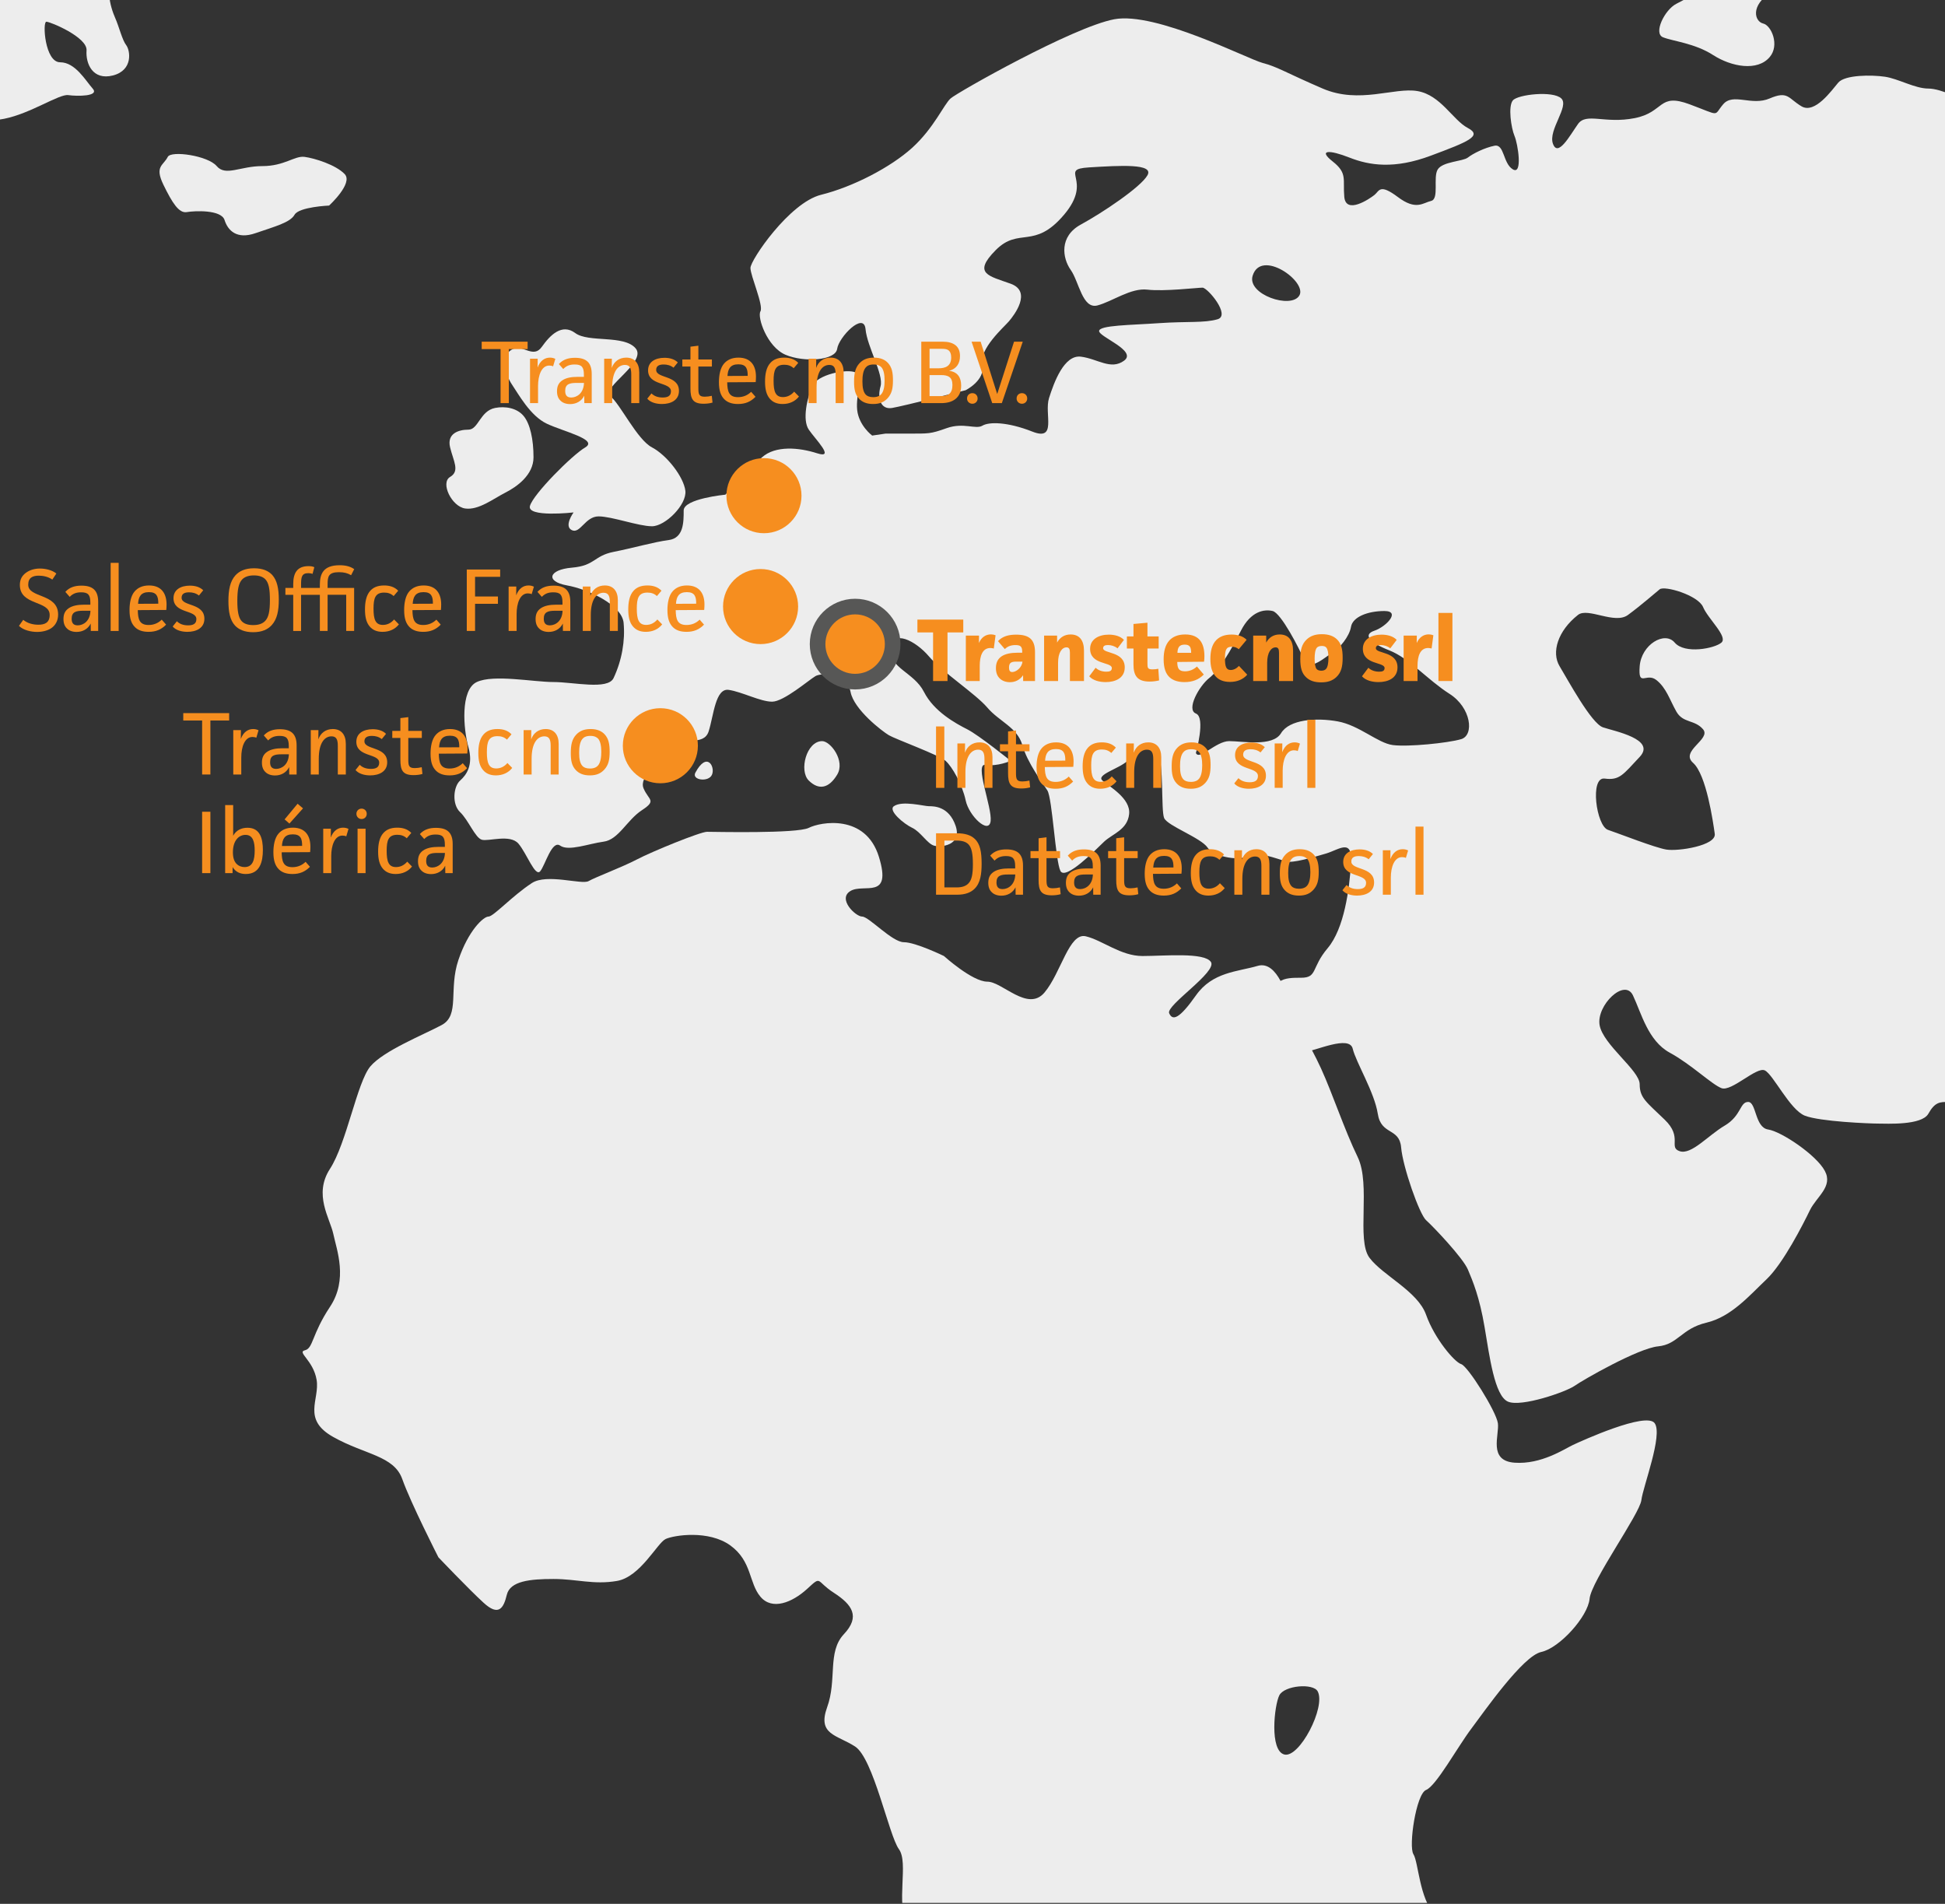 <svg enable-background="new -62 190.89 470 460" height="460" viewBox="-62 190.89 470 460" width="470" xmlns="http://www.w3.org/2000/svg" xmlns:xlink="http://www.w3.org/1999/xlink"><rect x="-62" y="190.89" width="470" height="460" fill="#333333" stroke="none"/><clipPath id="a"><path d="m-676.808 190.89h470v460h-470z"/></clipPath><clipPath id="b"><path d="m-676.808 190.89h470v460h-470z"/></clipPath><clipPath id="c"><path d="m-62 190.89h470v459.768h-470z"/></clipPath><path clip-path="url(#a)" d="m-5.149 453.571c-.856-1.605-6.307-1.125-7.249.745-.943 1.864-1.888 10.415.943 11.167 2.832.74 7.877-8.935 6.306-11.912m-137.667-152.972c1.263-.74 6.293-2.61 9.136-4.094 2.836-1.493 11.971-5.216 13.223-5.216 1.265 0 17.01.375 19.218-.746 2.207-1.114 10.735-2.695 13.248 5.493 2.515 8.187-2.849 4.94-5.363 6.419-2.525 1.491.945 4.84 2.195 4.84 1.265 0 5.667 4.839 7.874 4.839s7.566 2.607 7.566 2.607 5.349 4.841 8.192 4.841c2.833 0 7.634 5.776 10.786 2.058 3.141-3.726 4.646-11.37 7.801-10.623 3.148.75 6.616 3.723 10.701 3.723 4.094 0 11.664-.743 12.924 1.117 1.266 1.86-8.509 8.187-7.882 9.676.635 1.48 1.898 1.121 5.05-3.348 3.143-4.468 7.875-4.468 11.651-5.581 3.78-1.118 5.679 5.946 6.308 8.18.622 2.23 3.458 6.328 5.664 11.171 2.21 4.839 4.398 11.534 6.929 16.749 2.523 5.219-.294 15.67 2.231 19.017 2.517 3.355 9.111 6.295 10.683 10.76 1.579 4.466 5.358 8.929 6.621 9.305 1.266.37 6.613 8.923 6.93 11.155.308 2.233-1.891 7.08 3.14 7.453 5.052.372 9.458-2.61 11.038-3.351 1.571-.74 13.856-6.334 15.428-4.102 1.58 2.233-2.196 11.919-2.514 14.528-.317 2.601-9.457 15.255-9.776 18.604-.303 3.356-5.664 9.313-9.124 10.054-3.468.74-10.718 11.169-13.234 14.519-2.524 3.346-6.622 10.783-8.509 11.528-1.889.748-3.344 10.637-2.398 12.134.943 1.477 1.133 8.342 3.977 11.323 2.836 2.977 3.779 5.209 2.515 7.816-1.261 2.595.637 8.558 0 13.397-.626 4.831-5.983 9.656-7.246 11.139-1.248 1.493-7.241 5.61-9.763 9.329-2.53 3.721-4.719 7.076-4.094 8.929.621 1.873 3.149 11.166 2.828 13.396-.302 2.24-8.658 3.386-11.186 4.87-2.52 1.493 1.121 6.303 1.743 9.279.625 2.973-4.412 7.824-6.618 10.425-2.212 2.606-8.193 11.53-12.279 14.886-4.098 3.356-10.002 2.678-14.1 2.308-4.087-.375-10.794 3.279-12.368 5.135-1.581 1.864-3.775 1.489-6.926-.366-3.155-1.869-3.472-4.466-3.78-8.572-.318-4.094-1.265-6.697-1.265-6.697s-.94-6.319-3.785-9.296c-2.833-2.987-3.781-6.333-5.347-8.575-1.573-2.225 2.915-8.577 2.597-12.671-.321-4.098-5.751-8.904-7.321-11.513-1.581-2.61-4.733-9.681-5.996-12.289-1.249-2.607-2.833-7.808-2.515-15.252.321-7.444 3.514-11.8 6.042-14.038 2.527-2.231 1.528-4.944-.681-9.404-2.207-4.473.319-11.927-1.581-14.52-1.889-2.609-4.811-17.148-8.28-19.379-3.471-2.233-7.147-2.212-5.26-7.421 1.891-5.215 0-10.421 3.153-13.772 3.151-3.347 1.57-5.578-1.889-7.82-3.471-2.233-2.206-3.346-5.039-.737-2.847 2.602-6.621 4.092-8.819 1.482-2.207-2.602-1.581-6.698-5.677-9.678-4.095-2.967-10.657-1.95-12.238-1.212-1.571.751-4.771 7.167-9.187 7.912-4.405.752-7.556-.372-11.971-.372-4.405 0-8.19.372-8.818 2.985-.623 2.6-1.57 4.093-4.403 1.485-2.846-2.602-8.51-8.564-8.51-8.564s-5.234-10.264-6.814-14.744c-1.571-4.46-7.045-4.609-13.028-7.962-5.986-3.35-2.527-7.07-3.153-10.788-.629-3.724-3.777-5.216-2.207-5.588 1.579-.375 1.262-2.973 4.721-8.187 3.471-5.206 1.262-10.793.639-13.774-.639-2.976-3.781-7.436-.639-12.279 3.151-4.839 5.125-16.383 7.642-19.364 2.528-2.975 10.007-5.948 13.466-7.802 3.468-1.872 1.263-6.698 3.15-12.282 1.887-5.583 4.733-8.192 5.679-8.192.944 0 4.437-3.866 8.18-6.319 2.831-1.871 9.45.361 10.714-.376" fill="#ededed"/><path clip-path="url(#b)" d="m43.993 250.345c-3.824 3.014-5.046 7.079-3.472 9.681 1.578 2.607 5.984 10.796 8.192 11.542 2.206.74 10.079 2.231 6.931 5.585-3.151 3.35-3.78 4.463-6.62 4.087-2.84-.363-1.574 8.933.631 9.68 2.209.745 8.819 3.355 11.029 3.723 2.205.37 9.455-.746 9.134-2.978-.318-2.236-1.58-11.162-4.095-13.396-2.525-2.239 3.471-4.469 1.889-6.331-1.58-1.862-3.776-1.116-5.043-3.347-1.265-2.234-1.884-4.463-3.777-5.957-1.888-1.492-3.459 1.494-3.148-2.607.317-4.094 4.719-6.7 6.607-4.463 1.893 2.231 7.567 1.113 8.831 0 1.263-1.117-2.527-4.47-3.469-6.708-.947-2.233-7.249-4.087-8.195-3.35-.943.756-3.457 2.986-5.982 4.839-2.517 1.864-7.554-1.49-9.443 0m-72.141 26.064c.627 1.484 3.777-2.239 6.295-2.239 2.513 0 8.192 1.121 9.775-1.488 1.569-2.606 6.607-2.977 10.705-2.238 4.095.748 7.566 4.099 10.398 4.47 2.835.376 10.388-.371 12.915-1.116 2.512-.747 1.888-5.963-2.206-8.558-4.098-2.607-7.566-6.7-11.341-8.193-3.782-1.484-5.046-2.977-2.84-3.722 2.212-.741 5.046-3.718 1.891-3.718-3.154 0-5.985 1.117-6.305 2.977-.302 1.862-2.207 4.092-3.453 4.839-1.263.746-4.416 3.718-5.365 1.488-.943-2.235-4.398-8.935-5.981-9.304-1.569-.376-4.098 0-5.987 3.718-1.889 3.722-4.094 7.453-5.982 8.933-1.891 1.491-4.405 5.954-2.518 6.702 1.888.745-.001 7.449-.001 7.449m10.709-90.082c-1.071 3.51 7.251 6.333 8.817 3.727 1.581-2.611-7.247-8.929-8.817-3.727m-118.764 65.513c-.321-3.348-6.613-6.334-10.709-7.071-4.097-.742-3.472-2.972.947-3.347 4.412-.377 4.093-2.231 7.872-2.98 3.777-.745 7.566-1.86 10.398-2.231 2.833-.377 2.833-3.355 2.833-5.585 0-2.231 7.877-2.985 7.877-2.985s4.412-4.829 6.928-7.064c2.525-2.235 6.93-1.864 10.401-.747 3.468 1.116-.321-2.609-1.583-4.463-1.263-1.864-.307-5.962.639-8.192.944-2.24 6.608-3.355 8.192-2.605 1.569.741 0 4.087.305 7.075.321 2.975 2.831 4.839 2.831 4.839l2.53-.372h4.094c4.095 0 4.307.092 7.459-1.032 3.15-1.113 5.457.288 6.723-.459 1.247-.748 4.715-.748 9.44 1.117 4.72 1.86 2.206-3.355 3.149-6.332.945-2.979 2.835-8.183 5.99-7.817 3.151.376 5.674 2.606 8.188.751 2.517-1.868-4.724-4.468-4.724-5.585s5.987-1.117 11.336-1.493c5.36-.37 8.511 0 11.037-.738 2.513-.746-1.889-5.963-2.847-5.963-.929 0-7.248.747-10.398.376-3.14-.376-6.611 2.233-9.44 2.98-2.835.745-3.471-4.473-5.044-6.702-1.579-2.233-2.209-6.319 1.893-8.559 4.094-2.23 11.342-7.076 12.592-9.307 1.265-2.233-5.029-1.857-11.013-1.493-5.997.375.943 2.238-4.734 8.938-5.664 6.698-8.5 2.233-12.919 6.698-4.41 4.461-1.258 4.836 2.849 6.331 4.087 1.485.627 5.956-.318 7.07s-5.678 5.216-5.036 8.19c.621 2.97-3.155 4.839-3.155 4.839s-11.664 2.977-13.871 3.348c-2.195.377-2.833-1.863-2.195-4.093.625-2.24-2.529-7.442-2.835-10.789-.318-3.353-5.039 1.485-5.357 3.722-.309 2.231-6.304 2.594-9.765 1.114-3.469-1.489-5.359-7.074-4.721-8.19.626-1.117-1.887-6.705-1.887-8.195 0-1.48 7.355-12.322 13.341-13.813 5.996-1.484 13.113-5.169 17.208-8.879 4.097-3.726 5.984-8.196 7.247-9.312 1.249-1.116 23.02-13.451 30.894-14.945 7.877-1.477 25.177 7.506 28.012 8.245 2.833.74 4.415 1.854 11.343 4.84 6.929 2.976 13.478-.274 17.88.472 4.415.748 6.688 5.482 9.532 6.974 2.832 1.493 0 2.607-6.944 5.204-6.93 2.606-11.651 1.868-15.425.376-3.791-1.493-5.986-1.493-3.151.74 2.831 2.233 1.888 3.353 2.188 6.7.323 3.353 4.737.379 5.679-.37.945-.747.945-2.229 4.417.37 3.459 2.609 4.723 1.116 6.291.747 1.583-.369.321-4.465 1.262-5.957.948-1.491 4.735-1.491 5.682-2.23.941-.74 3.139-1.854 5.028-2.233 1.887-.377 1.579 3.348 3.471 4.463 1.889 1.118.943-4.84.305-6.317-.625-1.493-1.251-5.586-.305-6.71.943-1.114 7.564-1.86 9.137-.369 1.571 1.493-2.517 5.954-1.574 8.556.942 2.61 3.145-1.477 4.725-3.717 1.569-2.23 5.032 0 10.701-1.114 5.669-1.116 4.417-4.84 10.389-2.609 5.999 2.234 4.417 2.234 6.319 0 1.885-2.231 5.349.377 8.8-1.116 3.476-1.492 3.476 0 5.999 1.493 2.52 1.488 5.669-2.985 6.931-4.47 1.255-1.492 6.296-1.492 8.821-1.116 2.523.37 5.664 2.233 8.192 2.233 2.513 0 6.607 2.229 6.607 2.229s5.365 2.24 6.623.747c1.251-1.493-.317-3.352-5.05-5.962-4.725-2.594-2.833-7.056 0-7.435 2.841-.376 2.528-2.233 4.733-3.723 2.21-1.484 5.037-7.07 7.557-5.954 2.519 1.116 4.728 3.346 7.879 5.207 3.143 1.864.309 4.47-.313 6.327-.63 1.869.622 8.933 1.567 10.047.955 1.125-.945 5.216-3.463 7.08-2.523 1.853-5.992 5.954-5.039 6.693.936.742 8.503-3.346 8.503-3.346s4.733-6.7 6.929-8.557c2.205-1.87 4.411-1.87 5.038.369.64 2.233 4.098 2.977 7.249 1.488 3.149-1.488 0-2.602-.307-5.954-.317-3.356-5.357-1.488-8.205-.748-2.833.748-5.041 4.1-5.972 4.1-.955 0-.955-2.239-.319-5.594.627-3.346-1.262-5.202-1.262-7.056 0-1.87.943-1.87 3.151-5.586 2.206-3.731 2.206 2.601 2.513 5.947.318 3.35 2.524 1.87 4.416 1.493 1.891-.376.945-4.839 2.529-7.071 1.567-2.236 5.041-2.606 8.178.747 3.151 3.355 2.836 2.231 6.622 3.716 3.776 1.492 4.098 1.869 4.415 5.217.307 3.347 2.835 3.717 4.402 2.594 1.57-1.114.319-5.578-.625-7.056-.943-1.493-8.511-4.102-11.037-6.71-2.517-2.606 1.263-2.606 4.107-2.606 2.836 0 8.182.376 8.182.376s5.982-1.492 9.135-4.101c3.151-2.596 5.36-2.596 8.511-4.089 3.144-1.489 8.196-1.489 11.349-.737 3.14.737 5.346-1.492 8.498-2.985 3.148-1.485 7.285-11.183 7.565-1.854.037 1.2 8.808 2.97 10.07 2.606 1.262-.376 4.426-.858 9.136-3.729 9.131-5.571 1.228-8.206 4.72-2.978 1.218 1.824 5.053-1.484 11.665 1.862 6.612 3.357 0 0 1.885 2.24 1.889 2.23 2.835-.379 7.249-1.123 4.415-.738 7.251 0 10.081.376 2.833.369 9.136.369 11.972 2.601 2.833 2.233-1.889 7.07-3.471 8.564-1.57 1.484 2.524 2.6 3.787 2.231 1.253-.376 11.652 0 16.373.74 4.737.745 6.623 3.355 8.817 3.355 2.207 0 5.679-1.117 6.939-2.61 1.265-1.484 9.126-2.231 11.655-2.6 2.515-.376 9.455 0 10.398.74.947.745 1.888 4.47 1.888 7.447 0 2.985 2.836 5.578 5.041 5.956 2.21.376 6.3-4.464 7.878-5.21 1.566-.746 3.456 3.353 4.398 2.239.949-1.116 8.832.361 11.987-1.493 3.136-1.86 5.028 0 6.608-.746 1.571-.746 4.094-4.84 4.094-6.333 0-1.484 1.266-2.6 0-4.832-1.26-2.233-5.674-.753-10.399-2.233-4.72-1.493.199-9.245 1.583-5.215.781 2.274 5.028 0 8.18.752 3.151.741 1.903-1.121 3.472-1.121 1.583 0 7.246 1.862 10.387 1.862 3.151 0 5.679 4.087 5.679 4.087s-8.821 2.985-10.709 2.985c-1.889 0-.639 2.971.945 2.971 1.571 0 3.776 1.121 5.982 2.984 2.21 1.863 11.97 0 13.225 0 1.265 0 5.051 1.863 8.827 4.463 3.776 2.607 6.294 3.724 6.294 3.724s5.361 0 10.719-.74c5.346-.753 12.288-.753 13.534.363 1.266 1.116 4.737 2.233 7.253 4.841 2.514 2.606 4.403 1.491 7.872 1.114 3.472-.377 6.944-1.114 10.081-1.114 3.159 0 13.546-.377 15.434 2.979 1.893 3.352 4.098 2.605 4.098 2.605s2.846-5.961 4.098-7.079c1.263-1.113 5.357.753 7.873 2.233 2.525 1.493 14.805 0 17.952.753 3.153.74 7.568 4.461 5.052 7.442-2.529 2.977 1.888 8.192.947 11.164-.947 2.975-3.476 3.346-5.999 4.092-2.514.747 2.523 4.47 4.732 7.079 2.209 2.606-1.256 3.348-3.464 2.231-2.209-1.116-7.875.375-15.122 2.607-7.249 2.233-10.084 6.697-17.64 7.066-7.566.376-4.413-.37-13.854-.37-9.452 0-9.146 2.979-11.034 6.7-1.889 3.717.945 2.978 0 5.947-.943 2.986-2.511 6.334-2.511 8.944 0 2.6-5.678 2.975-7.566 5.207-1.893 2.238-5.045 7.819-10.406 11.904-5.344 4.099-9.12 10.434-9.12 10.434s.943-6.334 3.456-10.796c2.517-4.464-2.832-10.797-3.151-15.636-.304-4.839 1.583-6.332 4.723-10.795 3.151-4.464 10.716-5.958 13.869-8.187 3.151-2.24 16.067-12.652 16.067-12.652s-2.525 1.856-5.667 3.348c-3.163 1.479-6.94 4.463-9.458 4.463-2.519 0-1.568-2.984-1.887-5.954s-6.303-.74-8.511 2.233c-2.205 2.976-6.303 4.84-10.704 8.563-4.416 3.723-3.15 3.346-5.986 3.723-2.848.371-7.566-1.863-9.763-3.723-2.209-1.862-4.413 1.484-11.344 1.86-6.926.369-14.815-.746-17.957-.376-3.151.376-11.023 11.166-15.754 13.027-4.725 1.862-10.709 5.215-9.127 7.824 1.571 2.601 4.402-2.24 5.664-2.24 1.263 0-.943 5.219 1.889 5.219 2.833 0 4.403-1.869 7.248-2.238 2.835-.369 5.041 2.601 5.667 6.7.636 4.088-1.249 7.441-2.515 12.657-1.262 5.211-3.151 10.412-8.191 14.882-5.041 4.47-13.233 12.656-14.812 14.887-1.575 2.233-7.237.376-8.183-1.114-.943-1.493-3.776 3.347-5.985 4.463s-4.415 3.353-4.415 6.332c0 2.977-6.29 2.977-6.29 4.841 0 1.853 3.776 7.069 5.345 9.67 1.57 2.609-.319 10.803-3.153 12.657-2.835 1.855-4.085 4.088-7.872 1.493-3.78-2.607-.628-4.1.947-8.192 1.581-4.095-1.575-6.327-2.21-7.442-.626-1.117-3.155 2.231-4.402 2.6-1.262.376-1.262-3.353-.323-5.585.947-2.231-.622-7.065-1.565-7.435-.948-.375-6.935 5.58-9.457 5.204-2.528-.363-.322-7.063.625-8.928.954-1.862-1.891-.374-3.776 1.485-1.888 1.864-5.987 5.966-7.554 5.586-1.585-.376-4.737 2.972-2.209 5.205 2.512 2.238 3.468 4.099 5.038 4.468 1.573.376 5.668-.745 7.249-1.116 1.565-.369 4.72 2.609 1.565 5.958-3.146 3.352-9.757 3.729-8.492 5.959 1.251 2.233 4.402 5.581 6.928 10.788 2.513 5.21 1.565 10.789 2.205 14.891.627 4.09-9.132 12.648-11.981 15.258-2.831 2.605-5.664 8.932-10.387 11.908-4.733 2.987-14.817 5.581-16.383 4.464-1.585-1.116-5.987 1.869-5.669 5.956.308 4.098 2.517 3.726 2.517 4.839 0 1.118-3.151 5.588-4.405 7.45-1.263 1.853-5.676 0-5.041-5.583.626-5.591 3.777-7.822 3.457-10.431-.305-2.594-3.149-4.083-5.039-1.853-1.889 2.233-7.873 8.556-7.873 8.556s2.207 6.705 5.041 9.312c2.832 2.609 4.723 6.315 8.513 11.903 3.777 5.59.943 10.421 0 14.525-.947 4.088-4.098 4.088-6.623 4.834-2.528.737-3.153 1.862-4.098 4.098-.943 2.234-5.496 12.915-6.131 11.053-.63-1.862-4.574-14.414-4.574-14.414s-2.849-6.702-6.928-10.044c-4.102-3.346-5.667-4.835-5.667-1.48 0 3.346-2.527 9.666-2.527 11.904 0 2.231-5.677-6.702-5.677-10.423 0-3.718-.947-10.052-.626-15.997.318-5.958-6.615-.384-6.615-.384s-5.357 13.351-6.924 13.351c-1.585 0 0-12.231.304-16.697.317-4.463-1.569-8.561-2.512-10.047-.948-1.493-6.309-7.44-7.252-11.542-.941-4.094-2.835-2.601-4.719-.361-1.892 2.226-1.263 2.226-8.821 2.226-7.566 0-7.248 5.582-11.038 8.932-3.777 3.352-6.915 9.678-11.332 11.906-4.413 2.231-6.303 4.464-6.303 7.074 0 2.605 1.779 11.187.837 14.909-.947 3.729-3.353 7.052-5.562 10.777-2.205 3.723-4.09 9.67-5.98 9.67-1.891 0-2.529-5.202-2.529-8.556 0-3.35-5.347-11.164-6.611-13.772-1.26-2.607-5.981-14.142-5.981-14.142s-3.775-12.28-3.462-15.636c.309-3.35.309-12.652.309-12.652s-5.037 5.957-7.246 5.578c-2.212-.372-4.406-4.461-4.102-9.303.317-4.84-3.774-4.472-5.982-5.216-2.206-.741-5.039-7.432-6.612-7.432-1.583 0-2.525 0-3.775 2.233-1.263 2.23-7.874 1.854-9.459 1.854-1.58 0-11.022-.374-13.856-1.493-2.833-1.113-5.985-7.812-7.566-8.551-1.571-.745-6.295 4.088-8.182 3.35-1.888-.74-5.676-4.47-9.777-6.702-4.083-2.233-5.344-7.444-6.924-10.792-1.574-3.346-6.93 1.858-6.307 5.583.639 3.714 7.57 8.561 7.57 11.171 0 2.591 1.26 3.347 4.719 6.693 3.473 3.346.635 5.211 2.835 5.951 2.209.745 5.357-2.981 8.509-4.834 3.155-1.869 2.835-4.463 4.415-4.463 1.571 0 1.253 4.831 3.781 5.202 2.509.376 9.136 4.839 10.705 7.825 1.583 2.97-1.569 4.835-2.835 7.434-1.26 2.607-5.043 10.054-8.192 13.035-3.153 2.976-6.612 7.064-11.342 8.177-4.724 1.119-5.349 4.102-9.127 4.469-3.779.372-14.176 6.336-15.756 7.453-1.575 1.121-10.084 4.087-12.597 2.975-2.525-1.116-3.468-8.562-4.415-14.144-.947-5.576-2.197-8.564-3.139-10.789-.947-2.235-6.623-8.191-7.887-9.305-1.265-1.117-4.406-10.051-4.72-13.773-.321-3.726-3.78-2.241-4.406-6.324-.64-4.102-4.111-9.683-4.734-12.29-.622-2.607-6.93.379-9.443.748-2.525.375-7.246-2.233-6.623-8.195.623-5.943 3.151-5.943 6.303-5.943 3.155 0 1.889-1.869 5.041-5.594 3.138-3.722 4.101-11.157 4.402-15.995.321-4.848-2.207-2.609-4.716-1.862-2.52.741-6.303 1.862-7.557 1.485-1.263-.37-6.304-2.233-7.249-1.116-.955 1.116-6.3.371-7.555-1.485-1.262-1.87-7.569-4.102-8.206-5.586-.622-1.491 0-10.42-1.261-12.659-1.253-2.23-4.084.38-5.664 1.864-1.575 1.492-5.976 2.609-4.723 3.722 1.263 1.117 5.357 3.35 5.038 6.319-.316 2.985-3.151 3.729-4.721 5.215-1.57 1.493-7.307 7.383-8.25 5.523-.945-1.862-1.525-13.707-2.467-15.2-.943-1.477-3.776-5.204-4.723-8.557-.942-3.347-4.402-4.47-6.611-7.079-2.205-2.595-8.509-6.694-11.025-9.666-2.525-2.975-6.94-5.214-7.246-1.493-.321 3.726 4.415 4.465 6.302 8.19 1.891 3.724 5.987 5.956 8.183 7.071 2.205 1.114 8.201 5.956 8.201 5.956s-2.528 1.116-4.733.745c-2.206-.37 1.244 8.026.943 10.62-.324 2.609-4.094-.948-4.719-3.917-.637-2.986-2.528-6.332-3.78-7.447-1.258-1.116-9.454-4.094-10.718-4.841-1.261-.745-6.609-4.839-7.235-8.186-.639-3.348-5.359-3.724-6.623-2.972-1.262.74-5.985 4.826-8.19 4.826-2.199 0-5.667-1.854-8.195-2.23-2.517-.362-2.831 4.839-3.776 7.817-.948 2.984-5.039.745-7.238 3.353-2.207 2.607-5.997 5.215-5.05 7.447.953 2.233 2.524 2.233-.307 4.089-2.849 1.86-4.417 5.583-7.251 5.952-2.833.379-6.609 1.863-8.192.747-1.58-1.116-2.833 3.723-3.777 4.84-.947 1.123-2.525-3.347-4.097-5.209-1.579-1.864-5.664-.379-6.928-.747-1.265-.377-2.529-3.723-4.098-5.21-1.581-1.491-1.262-4.839 0-5.956 1.252-1.113 2.515-2.977 1.569-6.324-.943-3.353-1.569-10.801 1.583-12.281 3.154-1.492 10.707 0 14.485 0 3.789 0 10.263 1.546 11.345-.751 1.577-3.348 2.214-7.065 1.898-10.42" fill="#ededed"/><g clip-path="url(#c)" fill="#ededed"><path d="m-21.46 228.794c-1.078 2.127-3.219 2.229-1.078 6.679 2.156 4.437 3.771 6.976 5.65 6.667 1.879-.32 8.329-.64 9.147 1.907.8 2.541 2.951 4.77 7.513 3.168 4.572-1.584 8.329-2.531 9.407-4.441 1.077-1.907 8.343-2.218 8.343-2.218s5.913-5.401 3.755-7.621c-2.152-2.228-7.247-3.821-9.681-4.141-2.417-.316-4.834 2.229-10.207 2.229-5.374 0-8.866 2.54-11.022 0-2.143-2.545-11.027-3.808-11.827-2.229"/><path d="m-250.463 165.92c2.956 2.546 4.673.965 8.362 1.908 3.678.949 6.628 7.943 8.6 8.896 1.964.952 4.663 0 5.897-1.911 1.225-1.898 2.942-8.569 2.942-8.569s0 6.35 2.954 7.616c2.947 1.279 10.321-.945 12.292-.629 1.964.312 13.515 2.222 16.707 4.121 3.198 1.911 11.051 3.184 13.27 7.305 2.208 4.129 2.457 18.418 3.68 20.007 1.232 1.593 5.406-5.081 6.393-6.656.982-1.6 6.152-.638 7.866 1.575 1.717 2.227 5.646 7.627 5.406 9.849-.253 2.218-.985 5.71-2.463 4.441-1.464-1.271-3.927-.951-2.942-3.495.988-2.536 1.464-7.933-.492-7.933h-3.688s-3.686-1.274-6.135 3.495c-2.467 4.763-.501 9.53 1.224 9.53 1.715 0 5.652 0 5.652 1.255 0 1.282-4.177 5.092-3.937 7.311.254 2.229 3.443 9.842 4.428 11.435.976 1.58 6.144 3.175 7.608 3.493 1.481.314-3.434.626-2.21 2.854 1.242 2.227 3.197 7.613 5.901 8.886 2.701 1.281 10.314 6.988 11.302 9.532.985 2.539 6.884-1.9 8.12-2.219 1.223-.309.974 6.667 4.424 6.987 3.431.306 4.658-.639 7.612-3.495 2.946-2.857 2.213-6.667 2.449-9.524.253-2.862 0-5.081 3.198-4.138 3.193.949 4.91-.635 4.671-3.803-.239-3.18-2.942-6.994 2.21-7.948 5.164-.943 7.867-5.076 11.065-5.076 3.195 0 12.035 1.593 13.021 0 .985-1.583 5.175-11.077 7.891-11.382 2.703-.33 9.803 1.223 16.193-.05 6.391-1.264 13.277-6.027 15.485-5.718 2.21.313 7.613.313 5.899-1.584-1.715-1.911-4.182-6.349-7.867-6.349-3.69 0-4.296-9.797-3.326-9.797.982 0 9.954 3.756 9.715 6.933-.237 3.181 1.478 7.303 6.391 6.046 4.912-1.279 4.168-6.046 3.197-7.311-.989-1.273-1.718-4.457-2.703-6.666-.986-2.23-3.329-9.206 1.838-9.841 5.163-.638 14.872 6.657 14.618 1.584-.238-5.089 0-10.489 1.476-13.343 1.478-2.858 4.676-4.767 2.956-5.715-1.731-.943-3.939 1.276-5.658-3.491-1.716-4.765 1.481-8.26 3.434-10.168 1.971-1.895 12.291-14.288 17.949-16.192 5.643-1.908 9.588-9.213 5.643-10.796-3.926-1.59-11.795-4.447-16.948.629-5.164 5.092-8.108 9.842-14.004 8.259-5.899-1.584-6.797-10-10.151-14.335-4.865-6.287-1.897-18.691-7.052-17.734l-5.167.954s-6.047-1.273-9.785-.327c-4.915 1.245-8.096 4.729-10.903 3.978-5.507-1.478-10.453 1.925-11.843 2.284-12.041 3.115-21.717-1.14-23.495-1.442-1.39-.242 8.439 1.34 16.038 0 5.847-1.032 15.681-3.392 20.509-4.34 4.827-.946.943-3.207-.762-3.432-6.223-.813-15.656-3.829-23.105-4.278-5.855-.347-9.629 1.752-15.473 1.927-7.479.228-16.399-.292-22.259 3.966-5.15 3.744-11.771 4.146-12.307 4.834-2.941 3.807-5.643 13.336-8.344 10.801-2.705-2.54-3.198-8.889-6.633-6.353-3.448 2.537-.25 8.888-3.209 13.335-2.942 4.448-11.297 3.81-13.751 2.229-2.457-1.581-4.912-2.854-14.746-2.229-9.832.648-20.644 4.448-18.435 8.259 2.213 3.81-4.419 6.03-6.136 4.138-1.723-1.91-9.587 2.213-9.094 6.024.494 3.805-1.233 8.256-5.404 7.301-4.185-.954-7.132 2.228-7.378 5.396-.244 3.181-9.587 5.402-10.317 5.402-.751.002-12.785-.308-8.364 3.494"/><path d="m256.417 599.558c-1.096-2.056-8.073-1.439-9.279.954-1.206 2.385-2.417 13.328 1.206 14.291 3.628.948 10.082-11.435 8.073-15.245m-176.189-195.777c1.617-.946 8.054-3.34 11.693-5.24 3.629-1.911 15.32-6.676 16.921-6.676 1.62 0 21.771.481 24.596-.954 2.824-1.428 13.74-3.449 16.955 7.028 3.219 10.478-3.646 6.323-6.862 8.215-3.233 1.908 1.209 6.196 2.809 6.196 1.618 0 7.251 6.193 10.076 6.193s9.683 3.336 9.683 3.336 6.845 6.196 10.485 6.196c3.626 0 9.771 7.394 13.804 2.635 4.021-4.768 5.945-14.552 9.982-13.596 4.029.96 8.469 4.765 13.697 4.765 5.24 0 14.927-.951 16.539 1.429 1.622 2.381-10.889 10.478-10.085 12.384.813 1.895 2.428 1.435 6.462-4.283 4.022-5.719 10.079-5.719 14.911-7.144 4.837-1.43 7.269 7.611 8.072 10.468.796 2.854 4.427 8.099 7.25 14.297 2.828 6.193 5.628 14.762 8.868 21.436 3.228 6.68-.377 20.056 2.856 24.338 3.22 4.292 11.66 8.057 13.673 13.771 2.022 5.716 6.856 11.429 8.473 11.909 1.62.473 8.465 11.42 8.87 14.277.394 2.857-2.42 9.061 4.018 9.538 6.466.477 12.104-3.34 14.126-4.288 2.013-.947 17.734-8.106 19.747-5.25 2.022 2.857-2.812 15.254-3.219 18.593-.405 3.329-12.102 19.523-12.509 23.81-.39 4.296-7.25 11.918-11.678 12.867-4.438.947-13.716 14.294-16.936 18.582-3.23 4.282-8.476 13.8-10.89 14.754-2.418.957-4.28 13.613-3.069 15.529 1.208 1.889 1.45 10.678 5.091 14.492 3.628 3.81 4.834 6.665 3.218 10.004-1.614 3.32.815 10.952 0 17.145-.801 6.183-7.657 12.358-9.274 14.255-1.598 1.911-9.266 7.181-12.494 11.94-3.239 4.763-6.04 9.057-5.24 11.429.794 2.396 4.029 14.289 3.619 17.144-.386 2.867-11.08 4.334-14.316 6.233-3.225 1.911 1.435 8.066 2.232 11.875.799 3.805-5.648 10.012-8.47 13.341-2.832 3.336-10.488 14.757-15.716 19.051-5.245 4.296-12.8 3.428-18.045 2.956-5.231-.482-13.815 4.194-15.83 6.57-2.024 2.388-4.829 1.906-8.864-.467-4.038-2.393-4.443-5.716-4.837-10.971-.408-5.24-1.618-8.572-1.618-8.572s-1.205-8.088-4.844-11.897c-3.627-3.823-4.839-8.105-6.845-10.973-2.012-2.848 3.732-10.977 3.325-16.217-.41-5.245-7.36-11.396-9.369-14.735-2.024-3.34-6.058-12.39-7.675-15.727-1.599-3.337-3.626-9.993-3.218-19.52.41-9.527 4.496-15.102 7.73-17.967 3.236-2.854 1.957-6.326-.872-12.034-2.824-5.725.41-15.264-2.024-18.584-2.417-3.337-6.157-21.946-10.597-24.801-4.441-2.858-9.147-2.833-6.731-9.498 2.419-6.674 0-13.337 4.034-17.626 4.033-4.282 2.009-7.139-2.418-10.007-4.442-2.858-2.823-4.282-6.45-.945-3.644 3.331-8.474 5.238-11.287 1.897-2.825-3.331-2.024-8.572-7.266-12.386-5.241-3.797-13.639-2.495-15.662-1.55-2.01.961-6.106 9.172-11.758 10.126-5.636.962-9.669-.477-15.32-.477-5.638 0-10.482.477-11.285 3.82-.799 3.329-2.009 5.24-5.636 1.901-3.642-3.331-10.892-10.961-10.892-10.961s-6.698-13.136-8.722-18.87c-2.009-5.706-9.015-5.897-16.672-10.19-7.662-4.286-3.236-9.047-4.036-13.806-.804-4.768-4.834-6.676-2.825-7.153 2.022-.479 1.617-3.805 6.043-10.478 4.441-6.662 1.614-13.814.818-17.628-.818-3.808-4.839-9.518-.818-15.715 4.033-6.193 6.559-20.967 9.78-24.782 3.236-3.808 12.808-7.613 17.236-9.985 4.438-2.396 1.615-8.573 4.031-15.72 2.415-7.147 6.057-10.484 7.269-10.484 1.208 0 5.68-4.948 10.469-8.088 3.624-2.392 12.096.464 13.713-.48"/><path d="m136.672 369.957c-3.803 0-5.65 7.158-3.234 9.529 2.417 2.376 4.851 1.911 6.86-1.425 2.021-3.339-1.615-8.104-3.626-8.104"/><path d="m106.032 377.58c-.974 1.805 3.22 2.391 4.019.481.812-1.91-1.209-5.723-4.019-.481"/><path d="m154.001 385.681c-1.473 1.032 2.415 4.285 4.441 5.231 2.024.954 3.627 3.819 5.242 4.292 1.614.483 6.845 0 5.243-4.766-1.617-4.756-5.243-4.756-6.453-4.756-1.209-.001-6.447-1.429-8.473-.001"/><path d="m57.643 289.454c-3.656.721-4.033 5.247-6.452 5.247-2.417 0-5.241.952-4.426 4.282.801 3.34 2.417 5.714 0 7.142-2.415 1.427.394 7.145 3.623 7.62 3.222.484 6.864-2.371 9.673-3.8 2.824-1.428 6.859-4.285 6.859-8.577 0-4.293-.804-8.103-2.42-10.005-1.615-1.909-4.439-2.383-6.857-1.909"/><path d="m62.084 275.171c-3.262 1.282-2.024 6.179-.408 8.571 1.617 2.373 4.439 7.621 8.464 9.523 4.031 1.911 12.503 3.81 9.286 5.719-3.229 1.911-12.563 11.288-13.364 14.142-.818 2.857 10.539 1.575 10.539 1.575s-2.432 3.34-.405 4.285c2.007.955 3.229-3.33 6.446-3.33 3.223 0 9.669 2.385 12.907 2.385 3.229 0 8.46-5.242 8.064-8.578-.408-3.337-4.441-8.568-8.064-10.479-3.629-1.908-7.665-10.485-10.079-12.386-2.415-1.91 8.954-8.22 6.13-11.539-2.825-3.339-11.373-1.312-14.605-3.706-3.219-2.384-6.043.483-8.067 3.34-2.01 2.854-4.429-.484-6.844.478"/><path d="m319.31 339.466c-4.895 3.856-6.457 9.059-4.443 12.39 2.019 3.336 7.657 13.816 10.484 14.771 2.823.947 12.899 2.856 8.87 7.147-4.033 4.287-4.837 5.713-8.471 5.231-3.633-.464-2.014 11.433.808 12.389 2.827.954 11.288 4.294 14.115 4.765 2.823.472 12.102-.955 11.689-3.812-.405-2.862-2.022-14.286-5.24-17.145-3.233-2.864 4.441-5.719 2.417-8.101-2.022-2.383-4.832-1.428-6.453-4.282-1.618-2.859-2.413-5.713-4.834-7.626-2.418-1.907-4.427 1.913-4.029-3.336.405-5.24 6.04-8.576 8.456-5.711 2.423 2.854 9.684 1.425 11.302 0 1.617-1.429-3.234-5.721-4.441-8.584-1.21-2.858-9.278-5.232-10.487-4.287-1.206.967-4.426 3.822-7.657 6.193-3.222 2.383-9.669-1.908-12.086-.002m-92.327 33.357c.801 1.9 4.834-2.866 8.055-2.866 3.217 0 10.485 1.434 12.512-1.905 2.007-3.335 8.455-3.809 13.699-2.863 5.241.957 9.684 5.247 13.307 5.72 3.628.482 13.296-.473 16.529-1.427 3.215-.956 2.418-7.632-2.823-10.952-5.245-3.339-9.684-8.576-14.513-10.487-4.842-1.9-6.458-3.81-3.636-4.764 2.832-.949 6.457-4.758 2.419-4.758-4.036 0-7.659 1.429-8.069 3.809-.387 2.384-2.825 5.238-4.419 6.193-1.618.956-5.651 4.76-6.866 1.905-1.206-2.859-5.628-11.435-7.655-11.907-2.008-.482-5.245 0-7.662 4.758-2.418 4.764-5.24 9.538-7.657 11.434-2.419 1.906-5.636 7.62-3.22 8.576 2.416.954-.001 9.534-.001 9.534m13.705-115.287c-1.371 4.491 9.279 8.104 11.284 4.768 2.023-3.341-9.275-11.426-11.284-4.768m-151.996 83.843c-.41-4.285-8.464-8.106-13.706-9.051-5.242-.949-4.443-3.803 1.211-4.282 5.647-.483 5.24-2.856 10.074-3.814 4.834-.954 9.684-2.38 13.309-2.854 3.626-.484 3.626-4.295 3.626-7.149s10.08-3.819 10.08-3.819 5.647-6.179 8.865-9.041c3.233-2.859 8.871-2.385 13.312-.955 4.438 1.427-.41-3.339-2.025-5.713-1.617-2.385-.392-7.63.816-10.484 1.209-2.867 8.459-4.294 10.485-3.334 2.008.949 0 5.231.391 9.055.409 3.808 3.623 6.193 3.623 6.193l3.238-.477h5.24c5.242 0 5.514.117 9.547-1.322 4.032-1.424 6.983.369 8.603-.586 1.596-.959 6.035-.959 12.083 1.429 6.041 2.38 2.822-4.294 4.028-8.104 1.211-3.812 3.629-10.473 7.667-10.006 4.033.482 7.261 3.336 10.479.962 3.222-2.391-6.045-5.719-6.045-7.148s7.661-1.429 14.507-1.911c6.86-.472 10.893 0 14.126-.943 3.215-.956-2.419-7.632-3.644-7.632-1.189 0-9.276.955-13.307.481-4.021-.481-8.461 2.858-12.083 3.813-3.628.954-4.442-5.724-6.455-8.576-2.022-2.857-2.828-8.089 2.422-10.955 5.24-2.854 14.516-9.058 16.116-11.912 1.618-2.857-6.437-2.375-14.094-1.911-7.676.482 1.206 2.864-6.06 11.44-7.25 8.571-10.879 2.857-16.532 8.571-5.646 5.71-1.611 6.192 3.644 8.103 5.231 1.901.803 7.622-.408 9.05-1.209 1.425-7.266 6.674-6.445 10.48.795 3.8-4.037 6.193-4.037 6.193s-14.929 3.809-17.754 4.285c-2.808.483-3.626-2.384-2.808-5.238.799-2.867-3.237-9.524-3.629-13.809-.406-4.291-6.448 1.901-6.856 4.763-.396 2.857-8.069 3.32-12.497 1.428-4.441-1.906-6.857-9.055-6.042-10.482.8-1.43-2.415-8.581-2.415-10.488 0-1.895 9.413-15.77 17.076-17.678 7.674-1.9 16.78-6.617 22.022-11.363 5.243-4.769 7.657-10.489 9.274-11.917 1.6-1.428 29.463-17.216 39.54-19.128 10.08-1.89 32.222 9.606 35.85 10.552 3.626.946 5.65 2.374 14.518 6.194 8.866 3.809 17.248-.35 22.882.604 5.65.957 8.559 7.017 12.2 8.925 3.624 1.911 0 3.339-8.886 6.661-8.869 3.336-14.912 2.39-19.743.481-4.851-1.911-7.659-1.911-4.032.947 3.623 2.857 2.417 4.291 2.8 8.574.415 4.292 6.062.484 7.269-.473 1.211-.956 1.211-2.853 5.655.473 4.427 3.339 6.043 1.428 8.051.956 2.025-.472.41-5.714 1.615-7.622 1.213-1.908 6.06-1.908 7.271-2.856 1.206-.946 4.018-2.373 6.436-2.857 2.414-.483 2.02 4.285 4.442 5.712 2.418 1.429 1.206-6.196.39-8.086-.8-1.911-1.601-7.148-.39-8.587 1.206-1.428 9.679-2.38 11.693-.472 2.013 1.911-3.22 7.62-2.014 10.95 1.206 3.34 4.027-1.891 6.048-4.756 2.008-2.856 6.44 0 13.696-1.428 7.255-1.428 5.652-6.193 13.296-3.337 7.677 2.859 5.655 2.859 8.088 0 2.413-2.856 6.845.483 11.263-1.428 4.448-1.908 4.448 0 7.679 1.911 3.224 1.903 7.254-3.819 8.87-5.721 1.604-1.908 8.059-1.908 11.288-1.428 3.23.473 7.25 2.857 10.484 2.857 3.217 0 8.456 2.853 8.456 2.853s6.866 2.866 8.478.956c1.6-1.911-.405-4.29-6.462-7.63-6.048-3.32-3.627-9.032 0-9.517 3.634-.481 3.234-2.856 6.057-4.765 2.827-1.9 6.446-9.047 9.671-7.62 3.223 1.427 6.05 4.282 10.084 6.665 4.022 2.385.396 5.72-.401 8.096-.805 2.393.798 11.434 2.005 12.859 1.223 1.439-1.208 6.676-4.432 9.061-3.228 2.371-7.669 7.621-6.448 8.567 1.198.949 10.88-4.283 10.88-4.283s6.058-8.574 8.869-10.951c2.823-2.394 5.645-2.394 6.448.472.818 2.857 5.245 3.81 9.278 1.905 4.029-1.905 0-3.331-.393-7.621-.405-4.296-6.857-1.905-10.502-.957-3.625.957-6.451 5.247-7.642 5.247-1.223 0-1.223-2.864-.408-7.158.801-4.282-1.617-6.659-1.617-9.032 0-2.393 1.206-2.393 4.033-7.149 2.823-4.774 2.823 3.33 3.217 7.612.408 4.287 3.229 2.394 5.652 1.911 2.419-.482 1.208-6.193 3.237-9.051 2.005-2.861 6.451-3.335 10.466.956 4.033 4.293 3.628 2.857 8.474 4.756 4.832 1.91 5.245 2.393 5.65 6.677.394 4.283 3.628 4.756 5.634 3.32 2.009-1.428.409-7.14-.8-9.032-1.206-1.911-10.892-5.25-14.123-8.587-3.222-3.336 1.615-3.336 5.256-3.336 3.628 0 10.47.481 10.47.481s7.657-1.908 11.692-5.247c4.033-3.322 6.86-3.322 10.894-5.233 4.022-1.905 10.489-1.905 14.522-.942 4.019.942 6.843-1.91 10.875-3.821 4.029-1.901 9.324-14.313 9.681-2.374.048 1.536 11.274 3.802 12.888 3.336 1.616-.482 5.666-1.098 11.693-4.773 11.687-7.129 1.573-10.503 6.041-3.812 1.559 2.334 6.469-1.9 14.931 2.383 8.46 4.296 0 0 2.413 2.866 2.417 2.854 3.628-.483 9.278-1.437 5.65-.946 9.279 0 12.902.482 3.627.472 11.693.472 15.321 3.329 3.627 2.858-2.417 9.047-4.441 10.961-2.009 1.9 3.231 3.327 4.847 2.856 1.604-.482 14.911 0 20.954.946 6.062.954 8.477 4.293 11.284 4.293 2.824 0 7.269-1.429 8.88-3.34 1.619-1.9 11.68-2.856 14.917-3.327 3.219-.481 12.101 0 13.307.946 1.211.954 2.418 5.721 2.418 9.532 0 3.819 3.628 7.139 6.451 7.622 2.828.482 8.062-5.714 10.082-6.667 2.005-.955 4.423 4.292 5.629 2.864 1.215-1.428 11.304.463 15.342-1.911 4.013-2.38 6.435 0 8.455-.954 2.013-.955 5.241-6.194 5.241-8.105 0-1.9 1.62-3.327 0-6.184-1.612-2.858-7.261-.965-13.31-2.858-6.041-1.911.255-11.83 2.027-6.674.999 2.91 6.433 0 10.468.962 4.033.949 2.435-1.434 4.443-1.434 2.027 0 9.274 2.383 13.293 2.383 4.033 0 7.269 5.229 7.269 5.229s-11.288 3.821-13.706 3.821c-2.417 0-.816 3.802 1.211 3.802 2.01 0 4.832 1.434 7.655 3.819 2.829 2.383 15.32 0 16.926 0 1.619 0 6.465 2.383 11.297 5.711 4.833 3.337 8.056 4.767 8.056 4.767s6.861 0 13.717-.946c6.842-.965 15.726-.965 17.321.464 1.621 1.428 6.063 2.858 9.283 6.196 3.219 3.336 5.636 1.908 10.075 1.428 4.443-.483 8.888-1.428 12.902-1.428 4.043 0 17.336-.483 19.753 3.813 2.423 4.29 5.245 3.334 5.245 3.334s3.642-7.63 5.245-9.06c1.618-1.424 6.856.965 10.075 2.858 3.232 1.911 18.948 0 22.976.964 4.034.947 9.684 5.71 6.465 9.525-3.237 3.809 2.418 10.484 1.211 14.287-1.211 3.808-4.448 4.282-7.676 5.237-3.218.956 3.228 5.723 6.056 9.06 2.827 3.336-1.608 4.285-4.434 2.856-2.828-1.428-10.08.481-19.353 3.337-9.278 2.857-12.907 8.569-22.576 9.044-9.684.481-5.65-.474-17.733-.474-12.096 0-11.704 3.813-14.121 8.576-2.418 4.756 1.21 3.813 0 7.611-1.208 3.822-3.214 8.106-3.214 11.448 0 3.326-7.266 3.808-9.684 6.665-2.422 2.864-6.455 10.005-13.316 15.234-6.841 5.246-11.673 13.353-11.673 13.353s1.208-8.108 4.423-13.816c3.22-5.714-3.624-13.819-4.034-20.012-.389-6.192 2.027-8.103 6.045-13.815 4.033-5.713 13.716-7.625 17.749-10.478 4.034-2.866 20.564-16.192 20.564-16.192s-3.232 2.376-7.252 4.285c-4.047 1.892-8.881 5.711-12.104 5.711-3.224 0-2.006-3.819-2.415-7.62-.408-3.804-8.065-.947-10.892 2.857-2.823 3.808-8.067 6.193-13.699 10.958-5.652 4.765-4.033 4.282-7.661 4.765-3.644.474-9.684-2.384-12.494-4.765-2.828-2.383-5.651 1.9-14.518 2.381-8.865.472-18.962-.954-22.981-.482-4.034.482-14.108 14.291-20.163 16.673-6.048 2.383-13.706 6.674-11.682 10.012 2.01 3.329 5.633-2.867 7.25-2.867 1.616 0-1.206 6.68 2.417 6.68 3.627 0 5.636-2.393 9.276-2.864 3.628-.472 6.451 3.329 7.252 8.576.815 5.231-1.598 9.523-3.219 16.199-1.615 6.669-4.033 13.325-10.482 19.046-6.451 5.721-16.936 16.197-18.958 19.053-2.015 2.857-9.261.482-10.473-1.427-1.206-1.912-4.832 4.283-7.659 5.711-2.828 1.428-5.651 4.291-5.651 8.104 0 3.81-8.051 3.81-8.051 6.196 0 2.371 4.833 9.047 6.841 12.376 2.009 3.339-.408 13.825-4.034 16.199-3.628 2.374-5.228 5.232-10.074 1.912-4.837-3.339-.804-5.25 1.211-10.485 2.024-5.242-2.015-8.098-2.828-9.524-.801-1.43-4.038 2.854-5.633 3.326-1.617.482-1.617-4.291-.415-7.148 1.213-2.856-.796-9.041-2.003-9.515-1.213-.479-8.875 7.142-12.103 6.66-3.234-.464-.411-9.039.8-11.425 1.221-2.384-2.42-.479-4.833 1.901-2.417 2.385-7.661 7.635-9.668 7.149-2.028-.482-6.061 3.803-2.825 6.66 3.215 2.864 4.438 5.247 6.447 5.719 2.013.482 7.255-.954 9.279-1.428 2.003-.472 6.041 3.339 2.003 7.626-4.027 4.288-12.488 4.773-10.869 7.627 1.6 2.858 5.633 7.142 8.866 13.806 3.215 6.667 2.003 13.809 2.822 19.058.803 5.236-11.688 16.186-15.332 19.528-3.624 3.334-7.25 11.43-13.296 15.239-6.055 3.823-18.962 7.143-20.967 5.714-2.028-1.428-7.662 2.391-7.255 7.622.394 5.245 3.222 4.768 3.222 6.193 0 1.43-4.034 7.15-5.638 9.534-1.617 2.371-7.264 0-6.451-7.147.801-7.155 4.834-10.01 4.424-13.348-.391-3.32-4.031-5.226-6.45-2.371-2.419 2.857-10.075 10.95-10.075 10.95s2.824 8.581 6.45 11.917c3.625 3.337 6.045 8.083 10.895 15.234 4.834 7.153 1.206 13.337 0 18.588-1.211 5.233-5.245 5.233-8.478 6.186-3.234.945-4.033 2.383-5.245 5.245-1.206 2.859-7.033 16.53-7.846 14.149-.805-2.384-5.855-18.448-5.855-18.448s-3.644-8.577-8.866-12.854c-5.248-4.282-7.251-6.188-7.251-1.895 0 4.282-3.233 12.37-3.233 15.234 0 2.857-7.266-8.576-7.266-13.34 0-4.759-1.21-12.864-.801-20.474.408-7.625-8.465-.491-8.465-.491s-6.856 17.087-8.861 17.087c-2.028 0 0-15.653.389-21.369.406-5.711-2.008-10.956-3.214-12.858-1.213-1.911-8.074-9.522-9.28-14.771-1.205-5.24-3.628-3.329-6.041-.463-2.419 2.851-1.617 2.851-11.288 2.851-9.684 0-9.276 7.144-14.126 11.43-4.836 4.29-8.851 12.386-14.505 15.239-5.648 2.854-8.065 5.712-8.065 9.052 0 3.334 2.277 14.317 1.071 19.081-1.211 4.773-4.291 9.025-7.119 13.793-2.822 4.764-5.236 12.375-7.652 12.375-2.419 0-3.237-6.659-3.237-10.949 0-4.287-6.845-14.288-8.461-17.626-1.611-3.336-7.655-18.099-7.655-18.099s-4.831-15.715-4.429-20.011c.396-4.287.396-16.191.396-16.191s-6.447 7.622-9.274 7.139c-2.832-.477-5.638-5.71-5.25-11.907.405-6.194-4.829-5.721-7.657-6.675-2.822-.949-6.448-9.513-8.46-9.513-2.025 0-3.233 0-4.833 2.857-1.616 2.854-10.076 2.374-12.104 2.374-2.024 0-14.106-.478-17.735-1.911-3.626-1.425-7.66-9.998-9.683-10.943-2.01-.952-8.056 5.231-10.471 4.287-2.417-.946-7.264-5.721-12.512-8.578-5.227-2.857-6.841-9.527-8.863-13.811-2.013-4.282-8.869 2.379-8.071 7.147.818 4.754 9.688 10.956 9.688 14.297 0 3.315 1.611 4.282 6.04 8.564 4.446 4.282.813 6.67 3.628 7.616 2.827.952 6.856-3.815 10.889-6.187 4.038-2.391 3.629-5.711 5.65-5.711 2.013 0 1.605 6.184 4.841 6.659 3.21.481 11.692 6.192 13.699 10.015 2.027 3.8-2.008 6.188-3.628 9.513-1.611 3.337-6.453 12.867-10.484 16.681-4.034 3.81-8.461 9.041-14.516 10.466-6.046 1.433-6.845 5.25-11.682 5.72-4.834.476-18.141 8.108-20.163 9.537-2.017 1.434-12.907 5.232-16.124 3.808-3.23-1.429-4.438-10.958-5.648-18.102-1.211-7.137-2.812-10.961-4.018-13.808-1.211-2.861-8.476-10.483-10.093-11.911-1.619-1.429-5.638-12.862-6.042-17.626-.409-4.768-4.836-2.869-5.637-8.095-.82-5.25-5.261-12.391-6.06-15.729-.798-3.336-8.869.486-12.085.957-3.232.481-9.273-2.857-8.476-10.487.799-7.607 4.033-7.607 8.068-7.607 4.038 0 2.417-2.391 6.451-7.158 4.014-4.763 5.246-14.278 5.633-20.471.41-6.204-2.825-3.339-6.037-2.383-3.225.949-8.066 2.383-9.671 1.902-1.617-.474-8.067-2.858-9.278-1.428-1.223 1.428-8.062.474-9.669-1.902-1.615-2.394-9.686-5.25-10.502-7.148-.796-1.91 0-13.337-1.614-16.202-1.604-2.854-5.226.486-7.25 2.385-2.014 1.908-7.647 3.339-6.043 4.764 1.617 1.429 6.856 4.286 6.448 8.088-.405 3.819-4.033 4.773-6.043 6.674-2.009 1.911-9.352 9.449-10.558 7.069-1.21-2.383-1.952-17.544-3.158-19.455-1.208-1.889-4.833-6.66-6.045-10.952-1.205-4.282-5.633-5.72-8.46-9.059-2.823-3.32-10.89-8.566-14.111-12.37-3.232-3.808-8.883-6.675-9.274-1.911-.41 4.768 5.65 5.715 8.066 10.48 2.419 4.768 7.661 7.622 10.471 9.05 2.823 1.427 10.497 7.622 10.497 7.622s-3.236 1.428-6.057.954c-2.823-.474 1.593 10.27 1.206 13.593-.415 3.339-5.241-1.214-6.038-5.014-.816-3.822-3.236-8.104-4.838-9.532-1.611-1.427-12.099-5.24-13.717-6.196-1.613-.952-8.457-6.193-9.259-10.476-.818-4.285-6.859-4.765-8.478-3.804-1.615.946-7.659 6.177-10.482 6.177-2.813 0-7.252-2.373-10.487-2.854-3.222-.463-3.623 6.193-4.833 10.006-1.213 3.817-6.451.952-9.264 4.291-2.825 3.336-7.676 6.675-6.462 9.532 1.22 2.857 3.229 2.857-.394 5.232-3.644 2.381-5.652 7.147-9.279 7.618-3.626.484-8.457 2.383-10.483.956-2.023-1.428-3.627 4.765-4.836 6.196-1.211 1.437-3.233-4.285-5.242-6.667-2.022-2.385-7.25-.484-8.866-.956-1.619-.483-3.237-4.765-5.245-6.667-2.024-1.908-1.617-6.193 0-7.622 1.603-1.425 3.218-3.81 2.008-8.095-1.206-4.291-2.008-13.823 2.025-15.717 4.036-1.908 13.703 0 18.538 0 4.85 0 13.135 1.98 14.518-.96 2.014-4.289 2.829-9.045 2.424-13.339"/><path d="m365.652 204.664c-2.963 3.53-9.258 2.376-13.696-.478-4.439-2.858-9.668-3.322-12.089-4.287-2.413-.946.394-6.667 3.218-8.093 2.828-1.429 10.483-5.721 16.136-8.581 5.635-2.852 7.252-8.564 11.287-8.564 4.033 0 23.388-4.768 25.804-3.812 2.413.957 14.093 1.901 16.527-1.91 2.418-3.812 10.874-1.429 8.873 1.91-2.017 3.329-9.283 10.948-14.115 9.524-4.834-1.43-18.555-.95-24.595 0-6.041.943-11.695 5.237-16.936 8.573-5.245 3.34-4.033 7.149-2.009 7.625 2.009.472 4.019 5.239 1.595 8.093"/></g><g fill="#f68e1f"><path d="m170.768 340.594v3.097h-3.808v11.746h-3.486v-11.746h-3.785v-3.097z"/><path d="m174.575 344.466-.022 1.786c.645-1.485 1.742-2.087 2.926-2.087.366 0 .775.085 1.097.214l-.43 3.206c-.237-.065-.495-.129-.817-.129-1.936 0-2.581 1.936-2.581 4.345v3.636h-3.356v-10.971z"/><path d="m179.157 345.8c1.119-1.204 2.624-1.57 4.388-1.57 3.098 0 4.56 1.119 4.56 4.217v6.991h-2.861l-.022-1.399c-.796 1.162-1.936 1.678-3.184 1.678-1.032 0-1.85-.345-2.409-.86-.645-.601-.968-1.419-.968-2.538 0-1.335.473-2.237 1.355-2.84.947-.645 2.367-.881 3.829-.881h1.162v-.28c0-1.205-.409-1.57-1.614-1.57-1.054 0-1.871.28-2.581.968zm4.538 4.947c-1.184 0-1.872.15-1.872 1.42 0 .689.193 1.097.775 1.097.904 0 2.323-.99 2.474-2.517z"/><path d="m193.441 344.466v1.677c.667-1.226 1.764-1.957 3.27-1.957 2.129 0 3.227 1.419 3.227 3.915v7.336h-3.398v-6.799c0-.881-.173-1.334-.817-1.334-1.076 0-2.044 1.204-2.044 3.721v4.41h-3.379v-10.971z"/><path d="m208.046 347.541c-.709-.56-1.506-.796-2.323-.796-.753 0-1.162.216-1.162.774 0 1.356 5.227.689 5.227 4.626 0 2.624-2.323 3.55-4.604 3.55-1.485 0-3.076-.387-3.98-1.399l1.549-2.065c.667.646 1.592.947 2.624.947.753 0 1.291-.171 1.291-.881 0-1.506-5.249-.732-5.249-4.647 0-2.302 2.066-3.422 4.517-3.422 1.355 0 2.796.345 3.657 1.27z"/><path d="m218.092 355.287c-.71.173-1.484.28-2.301.28-3.055 0-3.894-1.506-3.894-4.194v-3.786h-1.592v-2.926h1.592v-3.011l3.378-.302v3.313h2.711v2.926h-2.711v3.528c0 1.14.022 1.506 1.226 1.506.409 0 .968-.042 1.399-.149z"/><path d="m228.891 353.866c-1.226 1.247-2.732 1.829-4.668 1.829-1.527 0-2.711-.387-3.55-1.119-.968-.859-1.484-2.237-1.484-4.41 0-1.807.366-3.484 1.441-4.603.775-.796 1.958-1.377 3.765-1.377 3.55 0 4.647 2.258 4.647 5.291 0 .43-.022.775-.086 1.292l-6.475.064c.022 1.42.28 2.259 1.85 2.259 1.14 0 2.109-.43 2.904-1.162zm-3.056-5.248c-.021-1.27-.237-1.979-1.57-1.979-1.355 0-1.699.774-1.742 1.979z"/><path d="m239.388 353.91c-1.054 1.184-2.474 1.742-4.173 1.742-1.613 0-2.71-.516-3.442-1.311-.947-1.033-1.291-2.452-1.291-4.26 0-1.786.344-3.463 1.463-4.583.796-.774 1.936-1.29 3.657-1.29 1.355 0 2.711.322 3.636 1.268l-1.894 2.281c-.495-.43-1.076-.603-1.699-.603-1.377 0-1.634.839-1.634 2.776s.258 2.84 1.377 2.84c.731 0 1.419-.365 2.001-.988z"/><path d="m243.969 344.466v1.677c.667-1.226 1.764-1.957 3.27-1.957 2.129 0 3.227 1.419 3.227 3.915v7.336h-3.398v-6.799c0-.881-.173-1.334-.817-1.334-1.076 0-2.044 1.204-2.044 3.721v4.41h-3.378v-10.971z"/><path d="m260.941 354.468c-.904.86-2.044 1.292-3.7 1.292-1.614 0-2.732-.409-3.571-1.184-1.119-1.011-1.463-2.367-1.463-4.474 0-2.216.387-3.571 1.484-4.647.904-.883 2.066-1.335 3.721-1.335 1.592 0 2.754.409 3.593 1.184 1.097 1.011 1.441 2.408 1.441 4.517.001 2.174-.364 3.55-1.505 4.647zm-2.451-7.119c-.215-.258-.56-.387-1.076-.387-.624 0-1.011.193-1.204.429-.388.452-.537 1.463-.537 2.646 0 1.247.172 2.173.494 2.517.215.237.603.387 1.119.387.581 0 .947-.193 1.162-.452.388-.451.56-1.377.56-2.645-.002-1.184-.153-2.065-.518-2.495z"/><path d="m273.955 347.541c-.709-.56-1.506-.796-2.323-.796-.753 0-1.162.216-1.162.774 0 1.356 5.227.689 5.227 4.626 0 2.624-2.323 3.55-4.603 3.55-1.485 0-3.076-.387-3.98-1.399l1.549-2.065c.667.646 1.592.947 2.624.947.753 0 1.291-.171 1.291-.881 0-1.506-5.249-.732-5.249-4.647 0-2.302 2.066-3.422 4.517-3.422 1.355 0 2.796.345 3.657 1.27z"/><path d="m280.365 344.466-.022 1.786c.645-1.485 1.742-2.087 2.926-2.087.366 0 .775.085 1.097.214l-.43 3.206c-.237-.065-.495-.129-.817-.129-1.936 0-2.581 1.936-2.581 4.345v3.636h-3.356v-10.971z"/><path d="m288.97 338.98v16.457h-3.378v-16.457z"/><path d="m166.19 366.408v14.843h-2.001v-14.843z"/><path d="m171.202 370.516-.022 2.237c.516-1.506 1.764-2.496 3.506-2.496 2.022 0 3.141 1.355 3.141 3.571v7.421h-1.936v-6.97c0-1.463-.344-2.259-1.527-2.259-1.678 0-3.076 1.613-3.076 5.422v3.807h-1.936v-10.734h1.85z"/><path d="m186.927 381.122c-.645.194-1.441.28-2.151.28-2.646 0-3.183-1.204-3.183-3.721v-5.27h-1.958v-1.698h1.958v-3.099l1.914-.237v3.335h3.27v1.698h-3.27v5.163c0 1.506.107 2.129 1.549 2.129.517 0 1.184-.086 1.7-.214z"/><path d="m197.316 379.723c-1.162 1.184-2.452 1.742-4.238 1.742-1.506 0-2.56-.409-3.291-1.139-.86-.86-1.312-2.087-1.312-4.13 0-1.7.322-3.486 1.269-4.539.689-.775 1.764-1.399 3.442-1.399 3.098 0 4.238 2.065 4.238 4.603 0 .345-.022.904-.065 1.313l-6.884.043c.043 2.194.387 3.592 2.603 3.592 1.291 0 2.344-.473 3.183-1.29zm-1.892-5.055c.021-1.743-.366-2.797-2.259-2.797-1.958 0-2.516 1.119-2.624 2.819z"/><path d="m207.813 379.659c-.924 1.183-2.323 1.806-3.958 1.806-1.441 0-2.409-.494-3.076-1.268-.86-.99-1.162-2.367-1.162-4.152 0-1.7.28-3.42 1.291-4.517.709-.775 1.721-1.27 3.335-1.27 1.292 0 2.496.322 3.399 1.27l-1.097 1.29c-.689-.624-1.419-.839-2.281-.839-2.129 0-2.581 1.292-2.581 3.873s.452 3.938 2.259 3.938c1.054 0 1.979-.452 2.71-1.313z"/><path d="m211.987 370.516-.022 2.237c.516-1.506 1.764-2.496 3.506-2.496 2.022 0 3.141 1.355 3.141 3.571v7.421h-1.936v-6.97c0-1.463-.344-2.259-1.527-2.259-1.679 0-3.076 1.613-3.076 5.422v3.807h-1.936v-10.734h1.85z"/><path d="m229.239 380.068c-.817.881-1.829 1.398-3.506 1.398-1.614 0-2.646-.494-3.399-1.29-.968-1.033-1.204-2.301-1.204-4.108 0-1.957.28-3.335 1.291-4.432.817-.883 1.893-1.377 3.506-1.377 1.592 0 2.668.494 3.398 1.29.968 1.055 1.205 2.389 1.205 4.196 0 1.957-.28 3.204-1.291 4.323zm-1.485-7.465c-.365-.387-.904-.688-1.893-.688-1.097 0-1.614.365-1.936.752-.602.732-.775 1.979-.775 3.335 0 1.527.215 2.496.753 3.141.323.388.925.667 1.85.667 1.076 0 1.657-.365 1.98-.752.581-.71.774-1.936.774-3.27.001-1.399-.215-2.562-.753-3.185z"/><path d="m242.598 372.689c-.71-.56-1.527-.774-2.388-.774-1.119 0-1.807.365-1.807 1.311 0 2.13 5.507 1.205 5.507 5.077 0 2.325-2.066 3.163-4.109 3.163-1.355 0-2.775-.365-3.55-1.29l1.011-1.27c.689.689 1.614.99 2.711.99 1.14 0 2.001-.323 2.001-1.506 0-2.302-5.529-1.292-5.529-5.056 0-2.064 1.764-3.032 3.958-3.032 1.226 0 2.409.301 3.227 1.118z"/><path d="m247.867 370.516-.021 2.13c.624-1.678 1.742-2.389 2.99-2.389.473 0 .925.107 1.292.302l-.538 1.807c-.193-.13-.624-.194-.924-.194-1.872 0-2.711 2.389-2.711 4.947v4.13h-1.936v-10.734z"/><path d="m255.848 364.795v16.457h-1.936v-16.457z"/><path d="m169.223 392.222c2.021 0 3.398.472 4.324 1.355 1.312 1.226 1.657 3.184 1.657 6.001 0 2.41-.258 4.648-1.721 6.067-.925.905-2.259 1.42-4.195 1.42h-5.098v-14.843zm-3.013 13.079h2.969c1.312 0 2.237-.323 2.861-.99.774-.817 1.054-2.173 1.054-4.625 0-2.539-.301-3.959-1.054-4.776-.603-.624-1.506-.924-2.861-.924h-2.969z"/><path d="m177.268 397.622c1.011-1.119 2.323-1.506 3.894-1.506 2.668 0 4.044 1.097 4.044 3.915v7.034h-1.786l-.022-1.786c-.688 1.377-2.001 2.021-3.42 2.021-.99 0-1.786-.302-2.302-.817-.581-.537-.86-1.29-.86-2.301 0-1.247.43-2.021 1.226-2.581.924-.646 2.237-.883 3.721-.883h1.549v-.537c0-1.85-.559-2.453-2.215-2.453-1.184 0-2.001.302-2.776 1.097zm4.302 4.559c-1.721 0-2.776.28-2.776 1.915 0 1.011.387 1.613 1.463 1.613 1.377 0 3.011-1.055 3.076-3.529z"/><path d="m194.304 406.936c-.645.194-1.441.28-2.151.28-2.646 0-3.183-1.204-3.183-3.721v-5.27h-1.958v-1.698h1.958v-3.099l1.914-.237v3.335h3.27v1.698h-3.27v5.163c0 1.506.107 2.129 1.549 2.129.517 0 1.184-.086 1.7-.214z"/><path d="m196.025 397.622c1.012-1.119 2.323-1.506 3.894-1.506 2.668 0 4.044 1.097 4.044 3.915v7.034h-1.786l-.022-1.786c-.689 1.377-2.001 2.021-3.42 2.021-.99 0-1.786-.302-2.302-.817-.581-.537-.86-1.29-.86-2.301 0-1.247.43-2.021 1.226-2.581.925-.646 2.237-.883 3.721-.883h1.549v-.537c0-1.85-.56-2.453-2.215-2.453-1.184 0-2.001.302-2.776 1.097zm4.303 4.559c-1.721 0-2.776.28-2.776 1.915 0 1.011.387 1.613 1.463 1.613 1.377 0 3.011-1.055 3.076-3.529z"/><path d="m213.062 406.936c-.645.194-1.441.28-2.151.28-2.646 0-3.183-1.204-3.183-3.721v-5.27h-1.958v-1.698h1.958v-3.099l1.914-.237v3.335h3.27v1.698h-3.27v5.163c0 1.506.107 2.129 1.549 2.129.517 0 1.184-.086 1.7-.214z"/><path d="m223.452 405.537c-1.162 1.184-2.453 1.742-4.237 1.742-1.506 0-2.561-.409-3.291-1.139-.86-.86-1.312-2.087-1.312-4.13 0-1.7.322-3.486 1.269-4.539.689-.775 1.764-1.399 3.442-1.399 3.098 0 4.238 2.066 4.238 4.603 0 .345-.022.905-.065 1.313l-6.884.043c.043 2.194.387 3.592 2.603 3.592 1.291 0 2.344-.473 3.183-1.29zm-1.893-5.054c.021-1.743-.366-2.797-2.259-2.797-1.958 0-2.516 1.119-2.624 2.819z"/><path d="m233.949 405.473c-.924 1.183-2.323 1.806-3.958 1.806-1.441 0-2.409-.494-3.076-1.268-.86-.99-1.162-2.367-1.162-4.152 0-1.7.28-3.42 1.291-4.517.709-.775 1.721-1.27 3.335-1.27 1.291 0 2.496.322 3.399 1.27l-1.097 1.29c-.689-.624-1.419-.839-2.281-.839-2.129 0-2.581 1.291-2.581 3.873s.452 3.938 2.259 3.938c1.054 0 1.979-.452 2.71-1.313z"/><path d="m238.122 396.33-.022 2.237c.516-1.506 1.764-2.496 3.506-2.496 2.022 0 3.141 1.355 3.141 3.571v7.421h-1.936v-6.97c0-1.463-.344-2.259-1.527-2.259-1.679 0-3.076 1.613-3.076 5.422v3.807h-1.936v-10.733z"/><path d="m255.374 405.882c-.817.881-1.829 1.398-3.506 1.398-1.614 0-2.646-.494-3.399-1.29-.968-1.033-1.204-2.301-1.204-4.109 0-1.957.28-3.335 1.291-4.432.817-.883 1.893-1.377 3.506-1.377 1.592 0 2.668.494 3.398 1.29.968 1.055 1.205 2.389 1.205 4.196 0 1.958-.28 3.205-1.291 4.324zm-1.484-7.465c-.365-.387-.904-.688-1.893-.688-1.097 0-1.614.365-1.936.752-.602.732-.775 1.979-.775 3.335 0 1.527.215 2.496.753 3.141.323.388.925.667 1.85.667 1.076 0 1.657-.365 1.979-.752.58-.71.774-1.936.774-3.27.001-1.399-.214-2.561-.752-3.185z"/><path d="m268.733 398.503c-.71-.56-1.527-.774-2.388-.774-1.119 0-1.807.365-1.807 1.311 0 2.13 5.507 1.205 5.507 5.077 0 2.325-2.065 3.163-4.109 3.163-1.355 0-2.775-.365-3.55-1.29l1.011-1.27c.689.689 1.614.99 2.711.99 1.14 0 2.001-.323 2.001-1.506 0-2.302-5.529-1.291-5.529-5.056 0-2.064 1.764-3.032 3.958-3.032 1.226 0 2.409.301 3.227 1.118z"/><path d="m274.003 396.33-.022 2.13c.624-1.678 1.742-2.389 2.99-2.389.473 0 .925.107 1.292.302l-.538 1.807c-.193-.13-.624-.194-.924-.194-1.872 0-2.711 2.389-2.711 4.947v4.13h-1.936v-10.734z"/><path d="m281.983 390.609v16.457h-1.936v-16.457z"/><path d="m65.499 273.447v1.786h-4.539v13.058h-2v-13.058h-4.56v-1.786z"/><path d="m67.929 277.556-.021 2.129c.624-1.677 1.742-2.387 2.99-2.387.473 0 .925.107 1.292.301l-.538 1.807c-.193-.13-.624-.194-.924-.194-1.872 0-2.711 2.389-2.711 4.947v4.13h-1.937v-10.734h1.849z"/><path d="m73.049 278.847c1.011-1.119 2.323-1.506 3.894-1.506 2.668 0 4.044 1.097 4.044 3.915v7.034h-1.786l-.022-1.786c-.688 1.377-2.001 2.021-3.42 2.021-.99 0-1.786-.301-2.302-.817-.581-.537-.86-1.29-.86-2.301 0-1.247.43-2.021 1.226-2.581.924-.646 2.237-.883 3.721-.883h1.549v-.537c0-1.85-.559-2.452-2.215-2.452-1.184 0-2.001.301-2.776 1.097zm4.302 4.56c-1.721 0-2.776.28-2.776 1.915 0 1.011.387 1.613 1.463 1.613 1.377 0 3.011-1.054 3.076-3.529z"/><path d="m85.848 277.556-.021 2.237c.516-1.506 1.764-2.496 3.506-2.496 2.021 0 3.141 1.355 3.141 3.571v7.421h-1.936v-6.97c0-1.463-.344-2.259-1.527-2.259-1.679 0-3.076 1.613-3.076 5.422v3.807h-1.936v-10.734h1.849z"/><path d="m100.756 279.728c-.71-.56-1.527-.774-2.388-.774-1.119 0-1.807.365-1.807 1.311 0 2.13 5.507 1.205 5.507 5.077 0 2.325-2.065 3.163-4.109 3.163-1.355 0-2.775-.365-3.55-1.29l1.011-1.27c.688.689 1.614.99 2.711.99 1.14 0 2.001-.323 2.001-1.506 0-2.301-5.529-1.292-5.529-5.055 0-2.066 1.764-3.033 3.958-3.033 1.226 0 2.409.301 3.227 1.118z"/><path d="m110.177 288.161c-.645.194-1.441.28-2.151.28-2.646 0-3.183-1.204-3.183-3.721v-5.27h-1.958v-1.698h1.958v-3.099l1.914-.237v3.335h3.27v1.698h-3.27v5.163c0 1.506.107 2.129 1.549 2.129.517 0 1.184-.086 1.7-.214z"/><path d="m120.567 286.763c-1.162 1.183-2.453 1.742-4.237 1.742-1.506 0-2.56-.409-3.292-1.139-.86-.86-1.311-2.087-1.311-4.13 0-1.7.322-3.486 1.269-4.539.688-.775 1.764-1.399 3.442-1.399 3.098 0 4.238 2.065 4.238 4.603 0 .345-.022.904-.065 1.313l-6.884.043c.043 2.194.388 3.592 2.604 3.592 1.291 0 2.344-.473 3.183-1.29zm-1.892-5.055c.021-1.743-.366-2.797-2.259-2.797-1.958 0-2.516 1.119-2.624 2.819z"/><path d="m131.065 286.699c-.925 1.183-2.324 1.806-3.958 1.806-1.441 0-2.409-.494-3.076-1.268-.86-.99-1.162-2.367-1.162-4.152 0-1.7.279-3.42 1.291-4.517.71-.775 1.721-1.27 3.335-1.27 1.292 0 2.496.323 3.399 1.27l-1.097 1.29c-.689-.624-1.419-.839-2.281-.839-2.129 0-2.581 1.292-2.581 3.873s.452 3.938 2.259 3.938c1.054 0 1.979-.452 2.71-1.313z"/><path d="m135.237 277.556-.021 2.237c.516-1.506 1.764-2.496 3.506-2.496 2.021 0 3.141 1.355 3.141 3.571v7.421h-1.936v-6.97c0-1.463-.344-2.259-1.527-2.259-1.678 0-3.076 1.613-3.076 5.422v3.807h-1.936v-10.734h1.849z"/><path d="m152.489 287.107c-.817.881-1.829 1.398-3.506 1.398-1.614 0-2.646-.494-3.399-1.29-.968-1.033-1.204-2.301-1.204-4.108 0-1.957.279-3.335 1.291-4.432.817-.883 1.893-1.377 3.506-1.377 1.592 0 2.668.494 3.399 1.29.967 1.055 1.204 2.389 1.204 4.196 0 1.957-.279 3.205-1.291 4.323zm-1.484-7.464c-.365-.387-.904-.689-1.893-.689-1.097 0-1.614.365-1.936.752-.602.732-.775 1.98-.775 3.335 0 1.527.215 2.496.753 3.141.323.387.925.667 1.85.667 1.076 0 1.657-.365 1.98-.752.581-.71.774-1.936.774-3.27 0-1.399-.215-2.56-.753-3.184z"/><path d="m165.848 273.447c1.269 0 2.323.28 3.055.86.689.56 1.076 1.398 1.076 2.603 0 1.764-.817 3.118-2.646 3.571 2.065.258 2.926 1.591 2.926 3.571 0 1.57-.537 2.56-1.355 3.227-.924.732-2.086 1.012-3.506 1.012h-4.775v-14.844zm-3.226 6.432h2.129c1.764 0 3.098-.56 3.098-2.624 0-.881-.258-1.399-.581-1.678-.366-.322-.904-.409-1.657-.409h-2.99zm0 6.712h2.71c.947 0 1.657-.171 2.109-.58.43-.388.709-1.055.709-2.087 0-1.936-1.011-2.41-2.796-2.41h-2.731v5.077z"/><path d="m172.968 285.882c.731 0 1.27.537 1.27 1.29 0 .71-.538 1.27-1.27 1.27-.731 0-1.291-.56-1.291-1.27 0-.753.538-1.29 1.291-1.29z"/><path d="m174.969 273.447 4.001 12.649 4.066-12.649h2.108l-5.055 14.843h-2.323l-4.99-14.843z"/><path d="m184.95 285.882c.732 0 1.27.537 1.27 1.29 0 .71-.537 1.27-1.27 1.27-.731 0-1.291-.56-1.291-1.27 0-.753.537-1.29 1.291-1.29z"/><path d="m-49.352 330.926c-1.011-.71-2.281-.947-3.291-.947-1.463 0-2.538.494-2.538 2.194 0 3.27 7.228 2.021 7.228 7.207 0 1.506-.688 2.624-1.635 3.27-.882.603-2.151.924-3.442.924-1.441 0-3.334-.409-4.388-1.463l1.032-1.462c1.032.859 2.388 1.183 3.657 1.183 1.463 0 2.732-.43 2.732-2.367 0-3.571-7.206-2.194-7.206-7.249 0-1.355.56-2.237 1.399-2.883.968-.732 2.151-1.076 3.463-1.076 1.27 0 2.904.344 3.958 1.204z"/><path d="m-46.212 333.895c1.011-1.119 2.323-1.506 3.894-1.506 2.668 0 4.044 1.097 4.044 3.915v7.034h-1.786l-.022-1.786c-.688 1.377-2.001 2.021-3.42 2.021-.99 0-1.786-.302-2.302-.817-.58-.537-.86-1.29-.86-2.301 0-1.247.43-2.021 1.226-2.581.924-.646 2.237-.883 3.722-.883h1.549v-.537c0-1.85-.559-2.453-2.215-2.453-1.183 0-2.001.302-2.776 1.097zm4.303 4.561c-1.721 0-2.776.28-2.776 1.915 0 1.011.387 1.613 1.463 1.613 1.377 0 3.011-1.054 3.076-3.529z"/><path d="m-33.327 326.883v16.457h-1.936v-16.457z"/><path d="m-21.861 341.812c-1.162 1.183-2.452 1.742-4.237 1.742-1.506 0-2.561-.409-3.291-1.139-.86-.86-1.312-2.087-1.312-4.13 0-1.7.322-3.486 1.269-4.539.688-.775 1.764-1.399 3.442-1.399 3.098 0 4.238 2.065 4.238 4.603 0 .345-.022.905-.065 1.313l-6.884.043c.043 2.194.387 3.592 2.603 3.592 1.291 0 2.345-.473 3.183-1.29zm-1.892-5.056c.021-1.743-.366-2.797-2.259-2.797-1.958 0-2.516 1.119-2.624 2.819z"/><path d="m-13.924 334.777c-.71-.56-1.527-.774-2.389-.774-1.118 0-1.806.365-1.806 1.311 0 2.13 5.507 1.205 5.507 5.077 0 2.325-2.065 3.163-4.109 3.163-1.355 0-2.775-.365-3.55-1.29l1.011-1.27c.688.688 1.614.99 2.711.99 1.14 0 2.001-.323 2.001-1.506 0-2.301-5.529-1.292-5.529-5.055 0-2.066 1.764-3.033 3.958-3.033 1.226 0 2.409.301 3.226 1.118z"/><path d="m3.652 341.94c-.925 1.012-2.323 1.7-4.475 1.7-2.087 0-3.506-.646-4.41-1.634-1.184-1.292-1.571-3.291-1.571-5.916 0-2.624.387-4.755 1.699-6.196.925-1.012 2.323-1.7 4.496-1.7 2.129 0 3.506.645 4.41 1.634 1.162 1.313 1.571 3.291 1.571 5.937s-.387 4.713-1.72 6.175zm-1.506-11.057c-.537-.58-1.441-.967-2.797-.967-1.311 0-2.301.365-2.903 1.054-.775.86-1.097 2.408-1.097 5.077 0 2.408.258 4.087 1.054 4.926.56.603 1.441.947 2.776.947 1.377 0 2.302-.365 2.925-1.032.818-.905 1.119-2.301 1.119-5.055-.002-2.518-.26-4.068-1.077-4.95z"/><path d="m15.289 334.605h-4.539v8.735h-1.893v-8.735h-1.893v-1.657h1.894v-.947c0-2.667.947-4.324 3.7-4.324.56 0 .989.064 1.398.258l-.43 1.613c-.344-.129-.753-.173-1.054-.173-1.592 0-1.721 1.033-1.721 2.754v.817h4.539v-.752c0-2.603.797-4.733 4.776-4.733 1.441 0 2.581.28 3.528.947l-.753 1.463c-.817-.496-1.699-.732-2.925-.732-2.538 0-2.754 1.033-2.754 2.969v.838h6.411v10.391h-1.914v-8.735h-4.496v8.735h-1.872v-8.732z"/><path d="m34.392 341.748c-.925 1.183-2.324 1.806-3.958 1.806-1.441 0-2.409-.494-3.076-1.268-.86-.99-1.162-2.367-1.162-4.152 0-1.7.279-3.42 1.291-4.517.71-.775 1.721-1.27 3.335-1.27 1.291 0 2.496.323 3.399 1.27l-1.097 1.29c-.688-.624-1.419-.839-2.281-.839-2.129 0-2.581 1.292-2.581 3.873s.452 3.938 2.259 3.938c1.054 0 1.979-.452 2.71-1.313z"/><path d="m44.502 341.812c-1.162 1.183-2.453 1.742-4.237 1.742-1.506 0-2.561-.409-3.292-1.139-.86-.86-1.311-2.087-1.311-4.13 0-1.7.322-3.486 1.269-4.539.688-.775 1.764-1.399 3.442-1.399 3.098 0 4.238 2.065 4.238 4.603 0 .345-.022.905-.065 1.313l-6.884.043c.043 2.194.388 3.592 2.604 3.592 1.291 0 2.344-.473 3.183-1.29zm-1.894-5.056c.021-1.743-.366-2.797-2.259-2.797-1.958 0-2.516 1.119-2.624 2.819z"/><path d="m58.862 328.495v1.764h-6.067v4.754h5.528v1.765h-5.528v6.561h-2.001v-14.843z"/><path d="m62.756 332.604-.022 2.13c.624-1.678 1.742-2.389 2.99-2.389.473 0 .925.107 1.291.302l-.538 1.807c-.193-.13-.624-.194-.924-.194-1.872 0-2.711 2.389-2.711 4.947v4.13h-1.936v-10.734z"/><path d="m67.875 333.895c1.012-1.119 2.323-1.506 3.894-1.506 2.668 0 4.044 1.097 4.044 3.915v7.034h-1.786l-.022-1.786c-.688 1.377-2.001 2.021-3.42 2.021-.99 0-1.786-.301-2.302-.817-.58-.537-.86-1.29-.86-2.301 0-1.247.43-2.021 1.226-2.581.925-.646 2.237-.883 3.722-.883h1.549v-.537c0-1.85-.56-2.452-2.215-2.452-1.184 0-2.001.301-2.776 1.097zm4.302 4.56c-1.721 0-2.776.28-2.776 1.915 0 1.011.387 1.613 1.463 1.613 1.377 0 3.011-1.055 3.076-3.529z"/><path d="m80.674 332.604-.022 2.237c.516-1.506 1.764-2.496 3.506-2.496 2.022 0 3.141 1.355 3.141 3.571v7.421h-1.936v-6.97c0-1.463-.344-2.259-1.527-2.259-1.678 0-3.076 1.613-3.076 5.422v3.807h-1.936v-10.734z"/><path d="m98.011 341.747c-.924 1.183-2.323 1.806-3.958 1.806-1.441 0-2.409-.494-3.076-1.268-.86-.99-1.162-2.367-1.162-4.152 0-1.7.28-3.42 1.291-4.517.709-.775 1.721-1.27 3.335-1.27 1.291 0 2.496.322 3.399 1.27l-1.097 1.29c-.688-.624-1.419-.839-2.281-.839-2.129 0-2.581 1.292-2.581 3.873s.452 3.938 2.259 3.938c1.054 0 1.979-.452 2.71-1.313z"/><path d="m108.123 341.811c-1.162 1.184-2.452 1.742-4.237 1.742-1.506 0-2.561-.409-3.292-1.139-.86-.86-1.311-2.087-1.311-4.13 0-1.7.322-3.486 1.269-4.539.688-.775 1.764-1.399 3.442-1.399 3.098 0 4.238 2.065 4.238 4.603 0 .345-.022.905-.065 1.313l-6.884.043c.043 2.194.388 3.592 2.604 3.592 1.291 0 2.344-.472 3.183-1.29zm-1.894-5.055c.021-1.743-.366-2.797-2.259-2.797-1.958 0-2.516 1.119-2.624 2.819z"/><path d="m121.792 346.516c5.011 0 9.071-4.062 9.071-9.071s-4.061-9.071-9.071-9.071c-5.011 0-9.071 4.062-9.071 9.071s4.061 9.071 9.071 9.071"/><path d="m97.573 380.142c5.011 0 9.071-4.062 9.071-9.071s-4.061-9.071-9.071-9.071c-5.011 0-9.071 4.062-9.071 9.071s4.061 9.071 9.071 9.071"/><path d="m144.637 355.587c5.011 0 9.071-4.062 9.071-9.071s-4.061-9.071-9.071-9.071c-5.011 0-9.071 4.062-9.071 9.071-.001 5.009 4.06 9.071 9.071 9.071"/></g><circle cx="144.637" cy="346.516" fill="none" r="9.071" stroke="#575756" stroke-width="3.774"/><path d="m122.607 319.725c5.011 0 9.071-4.062 9.071-9.071s-4.061-9.071-9.071-9.071c-5.011 0-9.071 4.062-9.071 9.071-.001 5.009 4.06 9.071 9.071 9.071" fill="#f68e1f"/><path d="m-6.626 363.191v1.783h-4.535v13.046h-1.998v-13.046h-4.556v-1.783z" fill="#f68e1f"/><path d="m-3.783 367.296-.022 2.126c.623-1.675 1.74-2.385 2.987-2.385.473 0 .924.109 1.29.301l-.537 1.806c-.193-.129-.624-.194-.924-.194-1.87 0-2.708 2.387-2.708 4.944v4.126h-1.935v-10.723h1.849z" fill="#f68e1f"/><path d="m1.744 368.586c1.011-1.118 2.321-1.505 3.89-1.505 2.665 0 4.041 1.095 4.041 3.911v7.028h-1.785l-.022-1.783c-.688 1.375-1.998 2.019-3.417 2.019-.989 0-1.784-.301-2.299-.817-.58-.537-.86-1.288-.86-2.299 0-1.246.43-2.019 1.225-2.578.925-.646 2.236-.882 3.719-.882h1.547v-.537c0-1.848-.559-2.45-2.214-2.45-1.182 0-1.998.301-2.772 1.095zm4.298 4.555c-1.719 0-2.773.28-2.773 1.913 0 1.01.387 1.612 1.461 1.612 1.375 0 3.009-1.052 3.074-3.524h-1.762z" fill="#f68e1f"/><path d="m14.946 367.296-.022 2.235c.515-1.505 1.762-2.494 3.503-2.494 2.02 0 3.138 1.354 3.138 3.568v7.414h-1.935v-6.963c0-1.461-.344-2.257-1.526-2.257-1.676 0-3.073 1.612-3.073 5.416v3.804h-1.935v-10.723z" fill="#f68e1f"/><path d="m30.253 369.466c-.71-.558-1.526-.773-2.386-.773-1.117 0-1.805.366-1.805 1.311 0 2.128 5.502 1.204 5.502 5.071 0 2.322-2.063 3.16-4.104 3.16-1.354 0-2.773-.366-3.546-1.29l1.01-1.269c.688.688 1.613.989 2.708.989 1.139 0 1.999-.322 1.999-1.503 0-2.299-5.524-1.29-5.524-5.05 0-2.065 1.762-3.031 3.955-3.031 1.225 0 2.407.301 3.223 1.116z" fill="#f68e1f"/><path d="m40.08 377.89c-.645.194-1.44.28-2.15.28-2.643 0-3.18-1.204-3.18-3.719v-5.265h-1.956v-1.697h1.956v-3.094l1.913-.236v3.33h3.267v1.697h-3.267v5.159c0 1.505.108 2.128 1.548 2.128.515 0 1.182-.086 1.697-.215z" fill="#f68e1f"/><path d="m50.872 376.494c-1.16 1.181-2.45 1.741-4.233 1.741-1.505 0-2.557-.409-3.289-1.139-.859-.859-1.311-2.084-1.311-4.126 0-1.697.323-3.482 1.268-4.534.688-.775 1.763-1.398 3.439-1.398 3.095 0 4.234 2.063 4.234 4.599 0 .345-.021.903-.065 1.312l-6.877.042c.044 2.193.388 3.589 2.601 3.589 1.289 0 2.342-.472 3.18-1.29zm-1.89-5.051c.021-1.741-.366-2.795-2.257-2.795-1.956 0-2.515 1.118-2.622 2.816z" fill="#f68e1f"/><path d="m61.775 376.429c-.925 1.183-2.321 1.806-3.955 1.806-1.44 0-2.407-.495-3.073-1.269-.86-.989-1.161-2.364-1.161-4.147 0-1.697.279-3.418 1.29-4.513.71-.773 1.719-1.269 3.331-1.269 1.29 0 2.493.324 3.396 1.269l-1.096 1.29c-.688-.623-1.418-.838-2.278-.838-2.128 0-2.579 1.29-2.579 3.867 0 2.579.451 3.934 2.257 3.934 1.053 0 1.977-.451 2.708-1.311z" fill="#f68e1f"/><path d="m66.379 367.296-.021 2.235c.515-1.505 1.762-2.494 3.503-2.494 2.019 0 3.138 1.354 3.138 3.568v7.414h-1.935v-6.963c0-1.461-.344-2.257-1.526-2.257-1.676 0-3.073 1.612-3.073 5.416v3.804h-1.935v-10.723z" fill="#f68e1f"/><path d="m84.03 376.838c-.816.88-1.827 1.396-3.502 1.396-1.613 0-2.644-.495-3.396-1.29-.968-1.032-1.204-2.299-1.204-4.105 0-1.955.279-3.33 1.29-4.427.816-.88 1.891-1.375 3.503-1.375 1.59 0 2.664.495 3.396 1.29.967 1.053 1.203 2.385 1.203 4.191-.001 1.956-.28 3.202-1.29 4.32zm-1.483-7.458c-.365-.387-.902-.688-1.891-.688-1.096 0-1.612.366-1.935.752-.601.73-.773 1.977-.773 3.33 0 1.526.215 2.494.752 3.138.322.387.924.667 1.848.667 1.074 0 1.655-.366 1.977-.752.58-.709.773-1.934.773-3.265.001-1.399-.214-2.559-.751-3.182z" fill="#f68e1f"/><path d="m-11.16 387.02v14.829h-1.999v-14.829z" fill="#f68e1f"/><path d="m-5.656 385.408v7.414c.688-1.29 1.956-1.934 3.46-1.934 3.095 0 3.719 2.707 3.719 5.372 0 2.793-.688 5.803-4.126 5.803-1.247 0-2.407-.409-3.181-1.655l-.021 1.44h-1.785v-16.44zm2.987 7.2c-.773 0-1.504.322-2.02.903-.71.794-1.032 1.955-1.032 3.309 0 1.29.301 2.193.881 2.795.473.493 1.161.773 1.935.773 1.998 0 2.45-1.762 2.45-3.976 0-1.999-.366-3.804-2.214-3.804z" fill="#f68e1f"/><path d="m12.897 400.323c-1.16 1.181-2.45 1.741-4.233 1.741-1.505 0-2.557-.409-3.288-1.139-.86-.859-1.312-2.084-1.312-4.126 0-1.697.323-3.482 1.268-4.534.688-.775 1.762-1.398 3.439-1.398 3.095 0 4.234 2.063 4.234 4.599 0 .345-.021.903-.064 1.312l-6.877.042c.043 2.193.387 3.589 2.6 3.589 1.289 0 2.342-.472 3.18-1.29zm-1.891-5.05c.021-1.741-.366-2.795-2.257-2.795-1.956 0-2.515 1.118-2.622 2.816zm-4.234-6.405 3.138-3.782 1.311 1.116-3.288 3.675z" fill="#f68e1f"/><path d="m17.954 391.125-.021 2.126c.623-1.675 1.741-2.385 2.987-2.385.472 0 .924.108 1.29.301l-.537 1.806c-.193-.13-.623-.194-.924-.194-1.87 0-2.708 2.387-2.708 4.943v4.126h-1.935v-10.723z" fill="#f68e1f"/><path d="m25.373 386.268c.71 0 1.247.537 1.247 1.246 0 .731-.537 1.269-1.247 1.269-.709 0-1.246-.558-1.246-1.269 0-.709.537-1.246 1.246-1.246zm.967 4.857v10.723h-1.935v-10.723z" fill="#f68e1f"/><path d="m37.562 400.258c-.925 1.183-2.321 1.806-3.955 1.806-1.44 0-2.407-.495-3.073-1.269-.86-.989-1.161-2.364-1.161-4.147 0-1.697.279-3.418 1.29-4.513.71-.773 1.719-1.269 3.331-1.269 1.29 0 2.493.324 3.396 1.269l-1.096 1.29c-.688-.623-1.418-.838-2.278-.838-2.128 0-2.579 1.29-2.579 3.867 0 2.579.451 3.934 2.257 3.934 1.053 0 1.977-.451 2.708-1.311z" fill="#f68e1f"/><path d="m39.458 392.415c1.011-1.118 2.321-1.505 3.89-1.505 2.665 0 4.041 1.095 4.041 3.911v7.028h-1.784l-.022-1.783c-.688 1.375-1.998 2.019-3.417 2.019-.989 0-1.784-.301-2.299-.817-.58-.537-.86-1.288-.86-2.299 0-1.246.43-2.019 1.225-2.578.925-.646 2.236-.882 3.719-.882h1.547v-.537c0-1.848-.559-2.45-2.214-2.45-1.182 0-1.998.301-2.772 1.095zm4.298 4.555c-1.719 0-2.773.28-2.773 1.913 0 1.01.387 1.612 1.461 1.612 1.375 0 3.009-1.052 3.074-3.524h-1.762z" fill="#f68e1f"/></svg>